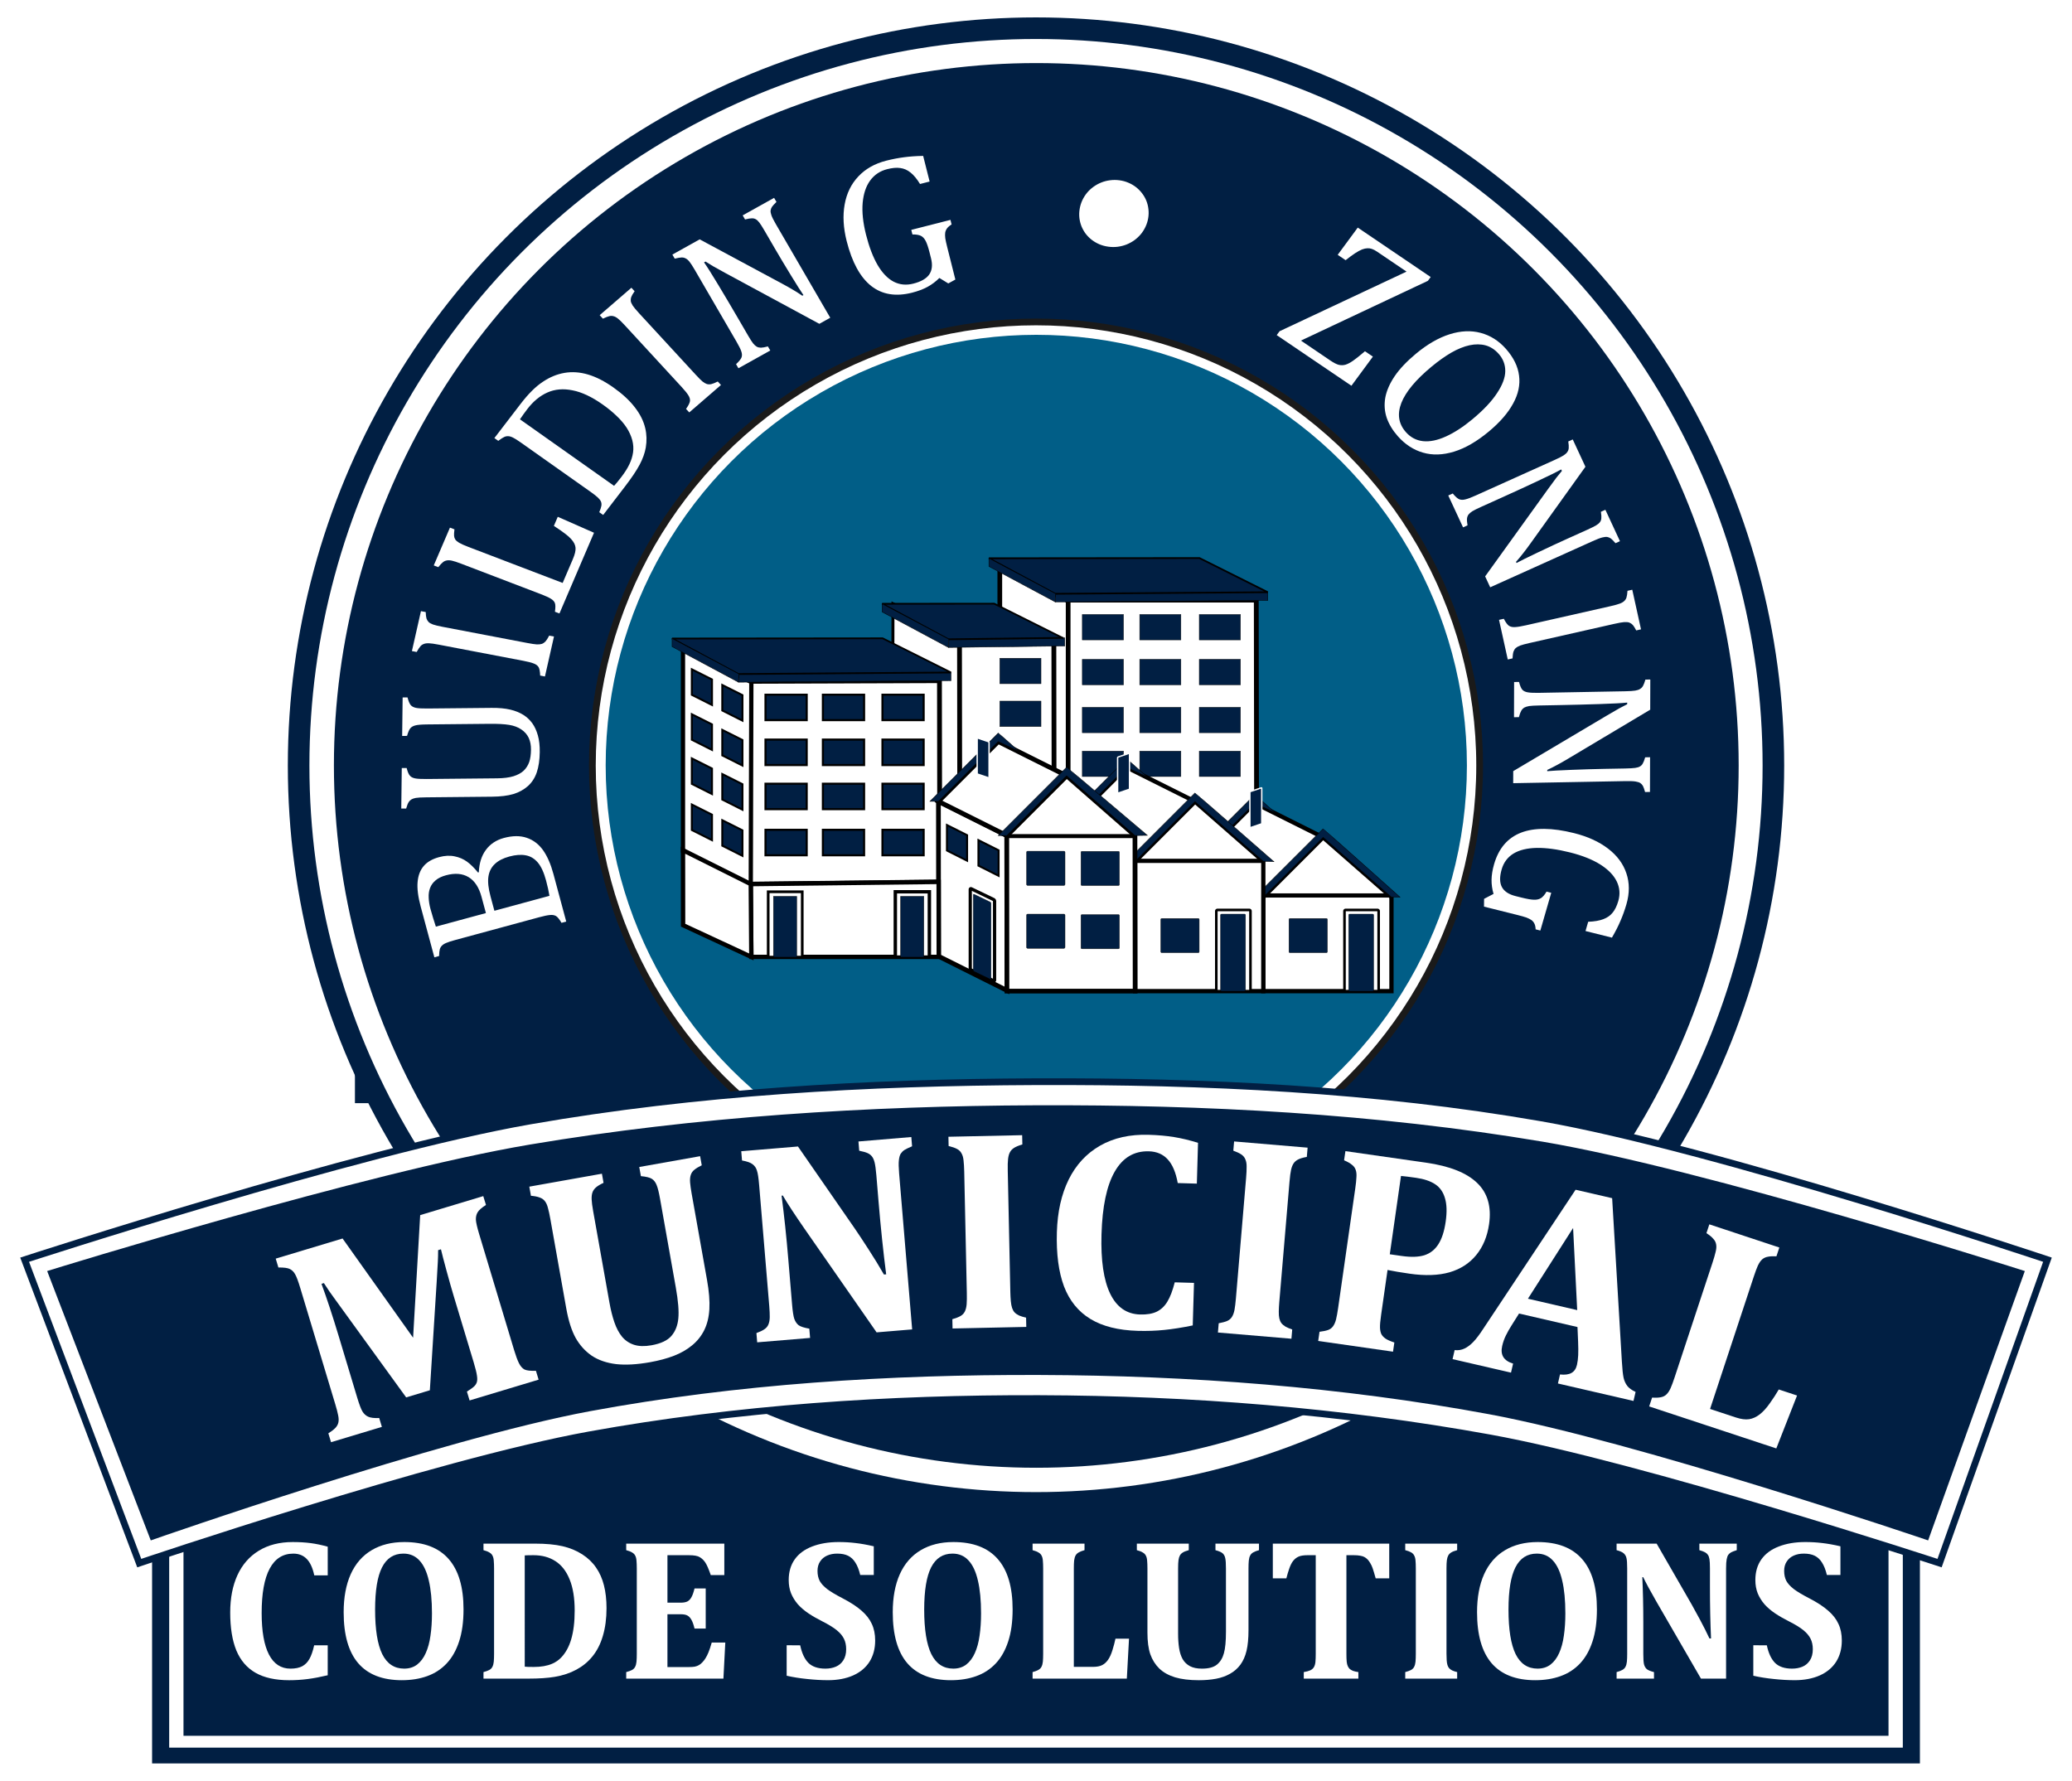 <svg xmlns:inkscape="http://www.inkscape.org/namespaces/inkscape" xmlns:sodipodi="http://sodipodi.sourceforge.net/DTD/sodipodi-0.dtd" xmlns:xlink="http://www.w3.org/1999/xlink" xmlns="http://www.w3.org/2000/svg" xmlns:svg="http://www.w3.org/2000/svg" xmlns:rdf="http://www.w3.org/1999/02/22-rdf-syntax-ns#" xmlns:cc="http://creativecommons.org/ns#" xmlns:dc="http://purl.org/dc/elements/1.1/" xmlns:inkstitch="http://inkstitch.org/namespace" id="svg10" width="307.294" height="264.119" viewBox="0 0 307.294 264.119" xml:space="preserve" sodipodi:docname="Municipal Code Solutions Logo 2.svg" inkscape:version="1.2.1 (9c6d41e410, 2022-07-14)" inkscape:export-filename="Municipal Code Solutions Logo 2.png" inkscape:export-xdpi="96.1" inkscape:export-ydpi="96.1"><defs id="defs14"><linearGradient id="linearGradient12495"><stop style="stop-color:#000000;stop-opacity:1;" offset="0" id="stop12493"></stop></linearGradient><filter style="color-interpolation-filters:sRGB" id="filter969" x="-1.4861514e-05" width="1" y="-1.4861514e-05" height="1"><feGaussianBlur stdDeviation="0.001" id="feGaussianBlur971"></feGaussianBlur></filter><filter style="color-interpolation-filters:sRGB" id="filter973" x="-1.5302944e-05" width="1" y="-1.5302944e-05" height="1"><feGaussianBlur stdDeviation="0.001" id="feGaussianBlur975"></feGaussianBlur></filter><filter style="color-interpolation-filters:sRGB" id="filter977" x="-1.5558966e-05" width="1" y="-1.5558963e-05" height="1"><feGaussianBlur stdDeviation="0.001" id="feGaussianBlur979"></feGaussianBlur></filter><filter style="color-interpolation-filters:sRGB" id="filter981" x="-2.506374e-05" width="1" y="-2.506374e-05" height="1"><feGaussianBlur stdDeviation="0.001" id="feGaussianBlur983"></feGaussianBlur></filter><filter style="color-interpolation-filters:sRGB" id="filter985" x="-2.6802265e-05" width="1" y="-2.6802265e-05" height="1"><feGaussianBlur stdDeviation="0.001" id="feGaussianBlur987"></feGaussianBlur></filter><filter style="color-interpolation-filters:sRGB" id="filter981-0" x="-0.004" width="1.008" y="-0.004" height="1.008"><feGaussianBlur stdDeviation="0.001" id="feGaussianBlur983-9"></feGaussianBlur></filter><linearGradient xlink:href="#linearGradient11096" id="linearGradient11108" x1="296.784" y1="401.049" x2="341.39" y2="401.049" gradientUnits="userSpaceOnUse" gradientTransform="matrix(-0.037,0,0,0.037,53.994,125.682)"></linearGradient><linearGradient id="linearGradient11096"><stop style="stop-color:#015e87;stop-opacity:1" offset="0" id="stop11092"></stop><stop style="stop-color:#015e87;stop-opacity:0" offset="1" id="stop11094"></stop></linearGradient><linearGradient xlink:href="#linearGradient11096" id="linearGradient11106" x1="235.184" y1="401.049" x2="279.79" y2="401.049" gradientUnits="userSpaceOnUse" gradientTransform="matrix(-0.037,0,0,0.037,53.994,125.682)"></linearGradient><linearGradient xlink:href="#linearGradient11096" id="linearGradient11104" x1="171.254" y1="401.049" x2="215.86" y2="401.049" gradientUnits="userSpaceOnUse" gradientTransform="matrix(-0.037,0,0,0.037,53.994,125.682)"></linearGradient><linearGradient xlink:href="#linearGradient11096" id="linearGradient11114" x1="171.254" y1="452.509" x2="215.86" y2="452.509" gradientUnits="userSpaceOnUse" gradientTransform="matrix(-0.037,0,0,0.037,53.994,125.682)"></linearGradient><linearGradient xlink:href="#linearGradient11096" id="linearGradient11116" x1="171.254" y1="499.539" x2="215.86" y2="499.539" gradientUnits="userSpaceOnUse" gradientTransform="matrix(-0.037,0,0,0.037,53.994,125.682)"></linearGradient><linearGradient xlink:href="#linearGradient11096" id="linearGradient12068" gradientUnits="userSpaceOnUse" x1="235.184" y1="499.539" x2="279.79" y2="499.539" gradientTransform="matrix(-0.037,0,0,0.037,53.994,125.682)"></linearGradient><linearGradient xlink:href="#linearGradient12066" id="linearGradient11120" x1="296.784" y1="499.539" x2="341.39" y2="499.539" gradientUnits="userSpaceOnUse" gradientTransform="matrix(-0.037,0,0,0.037,53.994,125.682)"></linearGradient><linearGradient id="linearGradient12066"><stop style="stop-color:#011f43;stop-opacity:1" offset="0" id="stop12062"></stop><stop style="stop-color:#015e87;stop-opacity:0" offset="1" id="stop12064"></stop></linearGradient><linearGradient xlink:href="#linearGradient11096" id="linearGradient11110" x1="296.784" y1="452.509" x2="341.39" y2="452.509" gradientUnits="userSpaceOnUse" gradientTransform="matrix(-0.037,0,0,0.037,53.994,125.682)"></linearGradient><linearGradient xlink:href="#linearGradient11096" id="linearGradient11112" x1="235.184" y1="452.509" x2="279.79" y2="452.509" gradientUnits="userSpaceOnUse" gradientTransform="matrix(-0.037,0,0,0.037,53.994,125.682)"></linearGradient><linearGradient xlink:href="#linearGradient13311" id="linearGradient12490" gradientUnits="userSpaceOnUse" gradientTransform="matrix(-0.037,0,0,0.037,58.583,131.044)" x1="318.303" y1="366.488" x2="318.914" y2="338.991"></linearGradient><linearGradient id="linearGradient13311"><stop style="stop-color:#011f43;stop-opacity:1" offset="0" id="stop13307"></stop><stop style="stop-color:#011f43;stop-opacity:1" offset="1" id="stop13309"></stop></linearGradient><linearGradient xlink:href="#linearGradient13311" id="linearGradient12444" gradientUnits="userSpaceOnUse" gradientTransform="matrix(-0.037,0,0,0.037,53.994,131.044)" x1="318.303" y1="366.488" x2="318.914" y2="338.991"></linearGradient><linearGradient xlink:href="#linearGradient13311" id="linearGradient12352" gradientUnits="userSpaceOnUse" gradientTransform="matrix(-0.037,0,0,0.037,58.583,127.444)" x1="318.303" y1="366.488" x2="318.914" y2="338.991"></linearGradient><linearGradient xlink:href="#linearGradient13311" id="linearGradient12421" gradientUnits="userSpaceOnUse" gradientTransform="matrix(-0.037,0,0,0.037,58.583,129.325)" x1="318.303" y1="366.488" x2="318.914" y2="338.991"></linearGradient><linearGradient xlink:href="#linearGradient12495" id="linearGradient12497" x1="635.869" y1="584.009" x2="682.325" y2="584.009" gradientUnits="userSpaceOnUse" gradientTransform="matrix(-0.037,0,0,0.037,53.994,125.682)"></linearGradient></defs><rect style="fill:#011f43;fill-opacity:1;stroke:#011f43;stroke-width:1.334;stroke-linecap:square;stroke-miterlimit:2;stroke-opacity:1;paint-order:fill markers stroke" id="rect1459" width="51.792" height="26.653" x="53.307" y="136.296"></rect><g id="g18" style="display:inline" transform="translate(3.43,-3.236)"><g id="g14209" transform="translate(-3.784)"><g id="g622" style="display:inline" transform="translate(3.784)"><g aria-label="  MUNICPAL" id="text940" style="font-size:48px;line-height:1.25;font-family:Cambria;-inkscape-font-specification:Cambria;fill:#ffffff"></g><g id="g724" transform="translate(0,11)"><g id="g1822"><g id="g3896" transform="translate(0,-4.988)"><rect style="display:inline;fill:#011f43;fill-opacity:1;stroke-width:1.131" id="rect996" width="262.182" height="76.977" x="19.126" y="181.788"></rect><rect style="display:inline;fill:#ffffff;fill-opacity:1;stroke-width:0.756" id="rect996-3" width="257.11" height="35.14" x="21.662" y="221.284"></rect><rect style="display:inline;fill:#011f43;fill-opacity:1;stroke-width:0.76" id="rect996-3-4" width="252.867" height="36.106" x="23.784" y="218.561"></rect><circle style="display:inline;fill:#011f43;fill-opacity:1;fill-rule:evenodd;stroke-width:1.076;filter:url(#filter969)" id="path64-4-7" cx="150.218" cy="110.767" r="110.961"></circle><circle style="display:inline;fill:#ffffff;fill-rule:evenodd;stroke-width:1.045;filter:url(#filter973)" id="path64" cx="150.218" cy="110.767" r="107.76"></circle><ellipse style="display:inline;fill:#011f43;fill-opacity:1;fill-rule:evenodd;stroke-width:1;filter:url(#filter977)" id="path64-4" cx="-231.303" cy="107.404" rx="103.137" ry="103.137" transform="matrix(1.01,0,0,1.01,383.876,2.269)"></ellipse><circle style="display:inline;fill:#ffffff;fill-rule:evenodd;filter:url(#filter981)" id="path45" cx="150.218" cy="110.767" r="65.794"></circle><circle style="display:inline;fill:#015e87;fill-opacity:1;fill-rule:evenodd;filter:url(#filter985)" id="path45-2" cx="-231.303" cy="107.404" r="61.526" transform="matrix(1.038,0,0,1.038,390.353,-0.739)"></circle><circle style="display:inline;fill:none;fill-rule:evenodd;stroke:#1a1a1a;filter:url(#filter981-0)" id="path45-9" cx="150.218" cy="110.767" r="65.794"></circle><g id="g883" transform="translate(421.223,-165.942)"><path style="fill:#ffffff;fill-opacity:1;stroke:#011f43;stroke-width:1px;stroke-linecap:butt;stroke-linejoin:miter;stroke-opacity:1" d="m -421,350 c 0,0 49.463,-16.129 75.003,-20.583 24.701,-4.307 49.998,-5.722 74.997,-5.82 24.999,-0.097 50.305,1.081 74.997,5.382 C -170.424,333.435 -121,350 -121,350 l -16,45 c 0,0 -44.026,-14.463 -66.753,-18.581 -21.975,-3.982 -44.413,-5.748 -66.746,-5.822 -22.321,-0.073 -44.782,1.405 -66.747,5.38 C -360.013,380.097 -404,395 -404,395 Z" id="path31"></path><path style="display:inline;fill:#011f43;fill-opacity:1;stroke:#011f43;stroke-width:1px;stroke-linecap:butt;stroke-linejoin:miter;stroke-opacity:1" d="m -417,352 c 0,0 46.877,-14.523 71.003,-18.583 24.726,-4.161 49.998,-5.722 74.997,-5.82 24.999,-0.097 50.281,1.223 74.997,5.382 C -171.841,337.045 -125,352 -125,352 l -14,39 c 0,0 -42.674,-14.49 -64.753,-18.581 -21.959,-4.069 -44.413,-5.748 -66.746,-5.822 -22.321,-0.073 -44.799,1.316 -66.747,5.38 C -359.367,376.073 -402,391 -402,391 Z" id="path31-3"></path></g><g aria-label="CODE SOLUTIONS" id="text1293" style="font-size:30.039px;line-height:1.25;font-family:Cambria;-inkscape-font-specification:Cambria;fill:#ffffff;stroke-width:1.126"><path d="m 45.175,226.623 v 4.254 h -1.995 q -0.352,-1.657 -1.115,-2.435 -0.763,-0.792 -1.995,-0.792 -2.317,0 -3.506,2.229 -1.188,2.215 -1.188,6.586 0,4.063 1.085,6.16 1.085,2.083 3.183,2.083 1.071,0 1.745,-0.352 0.675,-0.367 1.071,-1.085 0.411,-0.719 0.704,-2.024 h 2.009 v 4.444 q -1.613,0.381 -2.948,0.557 -1.335,0.176 -2.772,0.176 -3.051,0 -4.987,-1.1 -1.921,-1.1 -2.846,-3.315 -0.909,-2.229 -0.909,-5.632 0,-3.183 1.071,-5.53 1.085,-2.361 3.183,-3.638 2.097,-1.276 5.016,-1.276 1.481,0 2.684,0.161 1.203,0.161 2.508,0.528 z" style="font-weight:bold" id="path2062"></path><path d="m 56.176,246.424 q -4.312,0 -6.483,-2.523 -2.156,-2.523 -2.156,-7.554 0,-3.3 1.041,-5.632 1.056,-2.347 3.095,-3.564 2.039,-1.217 4.855,-1.217 4.386,0 6.586,2.523 2.2,2.508 2.2,7.466 0,2.772 -0.66,4.767 -0.645,1.98 -1.848,3.256 -1.203,1.276 -2.89,1.877 -1.672,0.601 -3.74,0.601 z M 52.201,235.951 q 0,4.43 1.056,6.6 1.071,2.156 3.256,2.156 1.129,0 1.921,-0.601 0.792,-0.616 1.276,-1.701 0.499,-1.1 0.704,-2.596 0.22,-1.496 0.22,-3.286 0,-2.919 -0.469,-4.884 -0.455,-1.98 -1.393,-2.978 -0.924,-1.012 -2.376,-1.012 -2.127,0 -3.168,2.039 -1.027,2.024 -1.027,6.263 z" style="font-weight:bold" id="path2064"></path><path d="m 75.904,226.168 q 2.449,0 4.092,0.381 1.643,0.381 2.919,1.203 1.276,0.821 2.053,1.965 0.792,1.129 1.173,2.64 0.381,1.496 0.381,3.388 0,2.288 -0.543,4.107 -0.528,1.819 -1.599,3.11 -0.953,1.159 -2.347,1.907 -1.379,0.748 -3.183,1.056 -1.555,0.264 -3.916,0.264 h -6.659 v -0.968 q 0.543,-0.147 0.851,-0.308 0.323,-0.176 0.469,-0.469 0.161,-0.308 0.205,-0.763 0.044,-0.469 0.044,-1.173 v -12.643 q 0,-0.689 -0.044,-1.159 -0.029,-0.469 -0.191,-0.763 -0.147,-0.293 -0.469,-0.469 -0.308,-0.191 -0.865,-0.337 v -0.968 z m -1.511,18.247 q 0.264,0.044 1.335,0.044 1.613,0 2.714,-0.469 0.821,-0.352 1.393,-0.968 0.953,-1.012 1.437,-2.626 0.528,-1.76 0.528,-4.298 0,-2.787 -0.748,-4.62 -0.748,-1.848 -2.112,-2.714 -1.349,-0.88 -3.242,-0.88 -0.909,0 -1.305,0.029 z" style="font-weight:bold" id="path2066"></path><path d="m 103.992,226.168 v 4.664 H 101.983 q -0.484,-1.393 -0.821,-1.877 -0.337,-0.499 -0.807,-0.777 -0.469,-0.293 -1.599,-0.293 h -3.198 v 7.04 h 1.936 q 0.645,0 1.012,-0.176 0.367,-0.191 0.601,-0.616 0.249,-0.425 0.469,-1.32 h 1.657 v 5.955 h -1.657 q -0.205,-0.851 -0.455,-1.291 -0.249,-0.455 -0.601,-0.645 -0.337,-0.191 -1.027,-0.191 h -1.936 v 7.833 h 3.183 q 0.513,0 0.865,-0.059 0.352,-0.073 0.631,-0.235 0.279,-0.161 0.528,-0.44 0.264,-0.279 0.455,-0.601 0.205,-0.323 0.425,-0.851 0.22,-0.528 0.484,-1.452 h 2.009 l -0.279,5.354 H 89.442 v -0.968 q 0.543,-0.147 0.851,-0.308 0.323,-0.176 0.469,-0.469 0.161,-0.308 0.205,-0.763 0.044,-0.469 0.044,-1.173 v -12.643 q 0,-0.689 -0.044,-1.159 -0.029,-0.469 -0.191,-0.763 -0.147,-0.293 -0.469,-0.469 -0.308,-0.191 -0.865,-0.337 v -0.968 z" style="font-weight:bold" id="path2068"></path><path d="m 115.243,241.246 q 0.367,1.745 1.217,2.611 0.865,0.851 2.523,0.851 0.865,0 1.555,-0.293 0.689,-0.293 1.1,-0.939 0.425,-0.66 0.425,-1.643 0,-0.909 -0.337,-1.569 -0.337,-0.675 -1.085,-1.276 -0.748,-0.601 -2.083,-1.276 -1.144,-0.572 -2.068,-1.188 -0.924,-0.616 -1.584,-1.349 -0.645,-0.748 -1.012,-1.628 -0.352,-0.88 -0.352,-1.98 0,-1.804 0.895,-3.066 0.895,-1.261 2.582,-1.907 1.701,-0.66 3.931,-0.66 1.305,0 2.494,0.147 1.188,0.132 2.714,0.484 v 4.254 h -2.009 q -0.279,-1.159 -0.719,-1.833 -0.425,-0.689 -1.071,-1.012 -0.645,-0.323 -1.628,-0.323 -0.836,0 -1.496,0.293 -0.66,0.293 -1.041,0.88 -0.381,0.572 -0.381,1.393 0,0.851 0.323,1.481 0.337,0.616 1.115,1.217 0.777,0.587 2.259,1.349 1.804,0.939 2.831,1.848 1.041,0.895 1.525,1.965 0.499,1.056 0.499,2.464 0,1.804 -0.836,3.139 -0.836,1.32 -2.435,2.039 -1.599,0.704 -3.696,0.704 -1.496,0 -3.124,-0.176 -1.613,-0.161 -3.036,-0.484 v -4.518 z" style="font-weight:bold" id="path2070"></path><path d="m 137.611,246.424 q -4.312,0 -6.483,-2.523 -2.156,-2.523 -2.156,-7.554 0,-3.3 1.041,-5.632 1.056,-2.347 3.095,-3.564 2.039,-1.217 4.855,-1.217 4.386,0 6.586,2.523 2.2,2.508 2.2,7.466 0,2.772 -0.66,4.767 -0.645,1.98 -1.848,3.256 -1.203,1.276 -2.89,1.877 -1.672,0.601 -3.74,0.601 z m -3.975,-10.473 q 0,4.43 1.056,6.6 1.071,2.156 3.256,2.156 1.129,0 1.921,-0.601 0.792,-0.616 1.276,-1.701 0.499,-1.1 0.704,-2.596 0.22,-1.496 0.22,-3.286 0,-2.919 -0.469,-4.884 -0.455,-1.98 -1.393,-2.978 -0.924,-1.012 -2.376,-1.012 -2.127,0 -3.168,2.039 -1.027,2.024 -1.027,6.263 z" style="font-weight:bold" id="path2072"></path><path d="m 157.412,226.168 v 0.968 q -0.528,0.147 -0.836,0.323 -0.308,0.161 -0.484,0.455 -0.161,0.293 -0.22,0.763 -0.044,0.455 -0.044,1.159 v 14.609 h 2.846 q 0.851,0 1.364,-0.264 0.513,-0.264 0.88,-0.807 0.381,-0.557 0.645,-1.437 0.279,-0.895 0.44,-1.672 h 2.009 l -0.323,5.926 h -13.978 v -0.968 q 0.543,-0.147 0.851,-0.323 0.323,-0.176 0.469,-0.469 0.161,-0.308 0.205,-0.763 0.044,-0.469 0.044,-1.173 v -12.629 q 0,-0.689 -0.044,-1.159 -0.029,-0.469 -0.191,-0.763 -0.147,-0.293 -0.469,-0.469 -0.308,-0.191 -0.865,-0.337 v -0.968 z" style="font-weight:bold" id="path2074"></path><path d="m 178.387,229.85 q 0,-1.1 -0.103,-1.525 -0.088,-0.44 -0.367,-0.704 -0.279,-0.264 -1.085,-0.484 v -0.968 h 6.454 v 0.968 q -0.528,0.147 -0.836,0.323 -0.308,0.161 -0.469,0.469 -0.161,0.293 -0.205,0.763 -0.044,0.455 -0.044,1.159 v 9.167 q 0,1.819 -0.293,3.051 -0.293,1.217 -0.909,2.053 -0.616,0.836 -1.54,1.349 -0.909,0.513 -2.053,0.733 -1.144,0.22 -2.567,0.22 -2.083,0 -3.52,-0.425 -1.437,-0.44 -2.347,-1.305 -0.895,-0.88 -1.335,-2.127 -0.425,-1.247 -0.425,-3.212 v -9.49 q 0,-0.689 -0.044,-1.159 -0.029,-0.469 -0.191,-0.763 -0.147,-0.293 -0.469,-0.469 -0.308,-0.191 -0.865,-0.337 v -0.968 h 7.701 v 0.968 q -0.601,0.161 -0.895,0.352 -0.279,0.176 -0.425,0.44 -0.147,0.264 -0.205,0.689 -0.059,0.425 -0.059,1.247 v 9.681 q 0,1.159 0.147,2.112 0.147,0.953 0.528,1.643 0.396,0.675 1.085,1.041 0.689,0.367 1.775,0.367 1.496,0 2.229,-0.601 0.733,-0.601 1.027,-1.672 0.308,-1.085 0.308,-3.227 z" style="font-weight:bold" id="path2076"></path><path d="m 189.93,246.189 v -0.968 q 0.616,-0.103 0.968,-0.264 0.367,-0.176 0.543,-0.484 0.176,-0.308 0.22,-0.777 0.044,-0.484 0.044,-1.188 V 227.884 h -1.188 q -0.88,0 -1.349,0.205 -0.469,0.205 -0.821,0.645 -0.337,0.44 -0.587,1.188 -0.249,0.733 -0.411,1.393 h -2.009 v -5.148 h 17.264 v 5.148 h -2.009 q -0.279,-0.997 -0.44,-1.467 -0.161,-0.469 -0.367,-0.792 -0.191,-0.337 -0.411,-0.557 -0.22,-0.22 -0.469,-0.352 -0.249,-0.132 -0.631,-0.191 -0.367,-0.073 -0.968,-0.073 h -1.056 v 14.624 q 0,0.777 0.044,1.188 0.044,0.396 0.161,0.645 0.117,0.249 0.279,0.411 0.176,0.147 0.469,0.279 0.308,0.117 0.821,0.191 v 0.968 z" style="font-weight:bold" id="path2078"></path><path d="m 211.095,242.508 q 0,0.513 0.029,0.953 0.029,0.44 0.117,0.719 0.088,0.279 0.249,0.469 0.176,0.191 0.469,0.337 0.293,0.132 0.719,0.235 v 0.968 h -7.701 v -0.968 q 0.543,-0.147 0.851,-0.308 0.323,-0.176 0.469,-0.469 0.161,-0.308 0.205,-0.763 0.044,-0.469 0.044,-1.173 v -12.658 q 0,-0.704 -0.044,-1.159 -0.029,-0.455 -0.191,-0.748 -0.147,-0.308 -0.469,-0.484 -0.308,-0.176 -0.865,-0.323 v -0.968 h 7.701 v 0.968 q -0.601,0.161 -0.895,0.352 -0.279,0.176 -0.425,0.44 -0.147,0.264 -0.205,0.689 -0.059,0.425 -0.059,1.247 z" style="font-weight:bold" id="path2080"></path><path d="m 224.267,246.424 q -4.312,0 -6.483,-2.523 -2.156,-2.523 -2.156,-7.554 0,-3.3 1.041,-5.632 1.056,-2.347 3.095,-3.564 2.039,-1.217 4.855,-1.217 4.386,0 6.586,2.523 2.2,2.508 2.2,7.466 0,2.772 -0.66,4.767 -0.645,1.98 -1.848,3.256 -1.203,1.276 -2.89,1.877 -1.672,0.601 -3.74,0.601 z m -3.975,-10.473 q 0,4.43 1.056,6.6 1.071,2.156 3.256,2.156 1.129,0 1.921,-0.601 0.792,-0.616 1.276,-1.701 0.499,-1.1 0.704,-2.596 0.22,-1.496 0.22,-3.286 0,-2.919 -0.469,-4.884 -0.455,-1.98 -1.393,-2.978 -0.924,-1.012 -2.376,-1.012 -2.127,0 -3.168,2.039 -1.027,2.024 -1.027,6.263 z" style="font-weight:bold" id="path2082"></path><path d="m 254.145,226.168 v 0.968 q -0.587,0.191 -0.836,0.323 -0.235,0.132 -0.411,0.352 -0.161,0.22 -0.249,0.675 -0.088,0.44 -0.088,1.364 v 16.34 h -3.726 l -6.6,-11.411 q -1.335,-2.317 -1.965,-3.638 h -0.132 q 0.147,3.154 0.147,6.659 v 4.723 q 0,1.1 0.103,1.54 0.117,0.44 0.396,0.704 0.293,0.249 1.085,0.455 v 0.968 h -5.544 v -0.968 q 0.543,-0.147 0.851,-0.323 0.323,-0.176 0.469,-0.469 0.161,-0.308 0.205,-0.763 0.044,-0.455 0.044,-1.144 V 229.835 q 0,-1.1 -0.103,-1.511 -0.088,-0.425 -0.396,-0.704 -0.293,-0.279 -1.071,-0.484 v -0.968 h 5.94 l 5.192,9.021 q 0.484,0.851 1.261,2.303 0.777,1.452 1.379,2.743 h 0.235 q -0.161,-3.506 -0.161,-7.657 v -2.728 q 0,-0.953 -0.073,-1.379 -0.073,-0.425 -0.235,-0.645 -0.147,-0.22 -0.411,-0.367 -0.249,-0.147 -0.851,-0.323 v -0.968 z" style="font-weight:bold" id="path2084"></path><path d="m 258.604,241.246 q 0.367,1.745 1.217,2.611 0.865,0.851 2.523,0.851 0.865,0 1.555,-0.293 0.689,-0.293 1.1,-0.939 0.425,-0.66 0.425,-1.643 0,-0.909 -0.337,-1.569 -0.337,-0.675 -1.085,-1.276 -0.748,-0.601 -2.083,-1.276 -1.144,-0.572 -2.068,-1.188 -0.924,-0.616 -1.584,-1.349 -0.645,-0.748 -1.012,-1.628 -0.352,-0.88 -0.352,-1.98 0,-1.804 0.895,-3.066 0.895,-1.261 2.582,-1.907 1.701,-0.66 3.931,-0.66 1.305,0 2.494,0.147 1.188,0.132 2.714,0.484 v 4.254 h -2.009 q -0.279,-1.159 -0.719,-1.833 -0.425,-0.689 -1.071,-1.012 -0.645,-0.323 -1.628,-0.323 -0.836,0 -1.496,0.293 -0.66,0.293 -1.041,0.88 -0.381,0.572 -0.381,1.393 0,0.851 0.323,1.481 0.337,0.616 1.115,1.217 0.777,0.587 2.259,1.349 1.804,0.939 2.831,1.848 1.041,0.895 1.525,1.965 0.499,1.056 0.499,2.464 0,1.804 -0.836,3.139 -0.836,1.32 -2.435,2.039 -1.599,0.704 -3.696,0.704 -1.496,0 -3.124,-0.176 -1.613,-0.161 -3.036,-0.484 v -4.518 z" style="font-weight:bold" id="path2086"></path></g><g aria-label="BUILDING &#x25CF;  ZONING" transform="matrix(-1.021,0.416,-0.408,-0.978,347.303,153.862)" id="text1353" style="font-size:27.565px;line-height:0"><path d="m 216.342,112.428 0.654,0.084 q 0.108,0.855 0.326,1.168 0.231,0.314 0.702,0.456 0.469,0.155 1.457,0.281 l 11.549,1.476 q 0.921,0.118 1.344,0.104 0.436,-0.012 0.683,-0.143 0.259,-0.116 0.425,-0.353 0.179,-0.235 0.431,-0.827 l 0.654,0.084 -0.933,7.303 q -0.271,2.123 -0.889,3.346 -0.619,1.237 -1.594,1.75 -0.961,0.515 -2.363,0.336 -1.162,-0.148 -1.958,-0.712 -0.798,-0.55 -1.267,-1.342 -0.469,-0.793 -0.804,-1.989 l -0.12,-0.015 q -0.779,1.746 -2.047,2.534 -1.254,0.79 -2.83,0.588 -1.816,-0.232 -2.86,-1.193 -1.046,-0.948 -1.381,-2.47 -0.321,-1.52 -0.057,-3.589 z m 9.236,7.68 q -0.259,2.029 0.579,3.222 0.85,1.208 2.719,1.447 0.921,0.118 1.561,-0.113 0.652,-0.215 1.08,-0.703 0.427,-0.475 0.666,-1.177 0.252,-0.7 0.36,-1.542 0.065,-0.507 0.144,-1.339 0.079,-0.831 0.105,-1.248 l -6.916,-0.884 z m -8.486,-3.459 q -0.218,0.963 -0.372,2.164 -0.224,1.749 0.094,2.767 0.316,1.031 1.116,1.567 0.812,0.551 2.107,0.717 1.295,0.165 2.198,-0.208 0.901,-0.36 1.441,-1.295 0.54,-0.935 0.762,-2.671 l 0.264,-2.069 z" style="line-height:3.85;font-family:Cambria;-inkscape-font-specification:Cambria;fill:#ffffff" id="path1518"></path><path d="m 214.539,144.065 q -1.356,-0.561 -2.236,-1.216 -0.835,-0.622 -1.361,-1.393 -0.467,-0.703 -0.66,-1.54 -0.18,-0.832 -0.061,-1.86 0.119,-1.028 0.634,-2.272 0.622,-1.505 1.406,-2.448 0.778,-0.931 1.83,-1.326 1.059,-0.378 2.22,-0.262 1.173,0.121 2.778,0.785 l 8.184,3.384 q 0.97,0.401 1.332,0.478 0.374,0.082 0.624,0.04 0.245,-0.03 0.475,-0.197 0.242,-0.162 0.656,-0.705 l 0.609,0.252 -2.16,5.224 -0.609,-0.252 q 0.114,-0.769 0.003,-1.135 -0.098,-0.361 -0.492,-0.641 -0.394,-0.28 -1.414,-0.701 l -8.806,-3.641 q -1.206,-0.499 -2.13,-0.59 -0.929,-0.078 -1.579,0.192 -0.638,0.275 -1.112,0.822 -0.461,0.552 -0.852,1.497 -0.36,0.871 -0.334,1.653 0.038,0.788 0.48,1.48 0.437,0.705 1.278,1.242 0.841,0.537 2.371,1.17 l 7.774,3.215 q 1.082,0.447 1.526,0.5 0.439,0.065 0.753,-0.096 0.309,-0.149 0.822,-0.825 l 0.609,0.252 -2.052,4.963 -0.609,-0.252 q 0.112,-0.799 0.001,-1.165 -0.116,-0.354 -0.498,-0.628 -0.382,-0.274 -1.402,-0.696 z" style="line-height:3.85;font-family:Cambria;-inkscape-font-specification:Cambria;fill:#ffffff" id="path1520"></path><path d="m 206.769,150.607 q -0.746,-0.506 -1.122,-0.696 -0.383,-0.179 -0.659,-0.203 -0.284,-0.013 -0.568,0.118 -0.292,0.143 -0.774,0.565 l -0.546,-0.37 3.19,-4.7 0.546,0.37 q -0.29,0.811 -0.238,1.189 0.064,0.385 0.42,0.724 0.348,0.35 1.172,0.909 l 9.633,6.538 q 0.768,0.522 1.151,0.7 0.394,0.186 0.674,0.181 0.284,0.014 0.539,-0.122 0.266,-0.128 0.759,-0.542 l 0.546,0.37 -3.19,4.7 -0.546,-0.37 q 0.21,-0.573 0.239,-0.879 0.021,-0.295 -0.077,-0.557 -0.095,-0.243 -0.417,-0.56 -0.33,-0.305 -1.098,-0.827 z" style="line-height:3.85;font-family:Cambria;-inkscape-font-specification:Cambria;fill:#ffffff" id="path1522"></path><path d="m 199.246,156.509 -2.469,2.517 q -0.405,0.413 -0.631,0.739 -0.225,0.326 -0.318,0.612 -0.092,0.305 -0.07,0.629 0.022,0.342 0.169,0.769 0.147,0.427 0.457,0.976 0.31,0.568 0.996,1.618 l -0.952,0.97 -3.674,-3.981 8.473,-8.638 0.471,0.462 q -0.431,0.747 -0.446,1.127 -0.006,0.39 0.284,0.787 0.28,0.407 0.991,1.104 l 8.311,8.153 q 0.663,0.65 1.008,0.894 0.355,0.254 0.631,0.298 0.277,0.064 0.552,-0.024 0.285,-0.079 0.843,-0.398 l 0.471,0.462 -3.968,4.045 -0.471,-0.462 q 0.299,-0.536 0.382,-0.813 0.083,-0.258 0.043,-0.524 -0.041,-0.266 -0.301,-0.635 -0.261,-0.369 -0.952,-1.047 z" style="line-height:3.85;font-family:Cambria;-inkscape-font-specification:Cambria;fill:#ffffff" id="path1524"></path><path d="m 190.696,163.18 0.342,0.564 q -0.446,0.459 -0.599,0.725 -0.153,0.266 -0.161,0.539 -0.008,0.272 0.158,0.676 0.166,0.403 0.647,1.197 l 6.035,9.957 q 0.488,0.806 0.762,1.128 0.281,0.333 0.538,0.445 0.245,0.119 0.534,0.101 0.295,-0.006 0.927,-0.184 l 0.342,0.564 -5.042,3.056 q -2.175,1.319 -3.85,1.672 -1.679,0.372 -3.199,0.019 -1.52,-0.353 -2.837,-1.46 -1.309,-1.095 -2.474,-3.017 -1.179,-1.945 -1.63,-3.702 -0.456,-1.738 -0.211,-3.256 0.206,-1.321 0.935,-2.534 0.607,-0.998 1.651,-1.898 1.044,-0.9 2.966,-2.065 z m -2.862,3.198 q -0.488,0.233 -1.386,0.777 -0.967,0.586 -1.629,1.208 -0.662,0.622 -1.074,1.344 -0.412,0.722 -0.537,1.632 -0.118,0.922 0.052,1.904 0.178,0.994 0.632,2.056 0.443,1.069 1.148,2.232 1.416,2.337 3.002,3.421 1.581,1.103 3.232,1.047 1.639,-0.049 3.342,-1.081 0.783,-0.474 1.457,-0.946 z" style="line-height:3.85;font-family:Cambria;-inkscape-font-specification:Cambria;fill:#ffffff" id="path1526"></path><path d="m 171.937,176.458 q -0.299,-0.851 -0.488,-1.227 -0.202,-0.371 -0.409,-0.555 -0.22,-0.18 -0.527,-0.243 -0.32,-0.059 -0.958,-0.006 l -0.218,-0.622 5.359,-1.881 0.218,0.622 q -0.716,0.48 -0.898,0.815 -0.178,0.348 -0.093,0.832 0.072,0.488 0.401,1.428 l 3.856,10.985 q 0.308,0.876 0.509,1.248 0.206,0.384 0.434,0.547 0.22,0.18 0.506,0.222 0.29,0.055 0.932,0.015 l 0.218,0.622 -5.359,1.881 -0.218,-0.622 q 0.51,-0.336 0.715,-0.565 0.192,-0.224 0.269,-0.494 0.068,-0.252 -0.003,-0.698 -0.084,-0.441 -0.391,-1.318 z" style="line-height:3.85;font-family:Cambria;-inkscape-font-specification:Cambria;fill:#ffffff" id="path1528"></path><path d="m 156.447,183.645 q -0.582,-0.74 -0.979,-1.3 -0.41,-0.558 -0.852,-1.262 l -0.174,0.022 q 0.17,0.806 0.53,3.216 0.362,2.423 0.609,4.373 l 0.356,2.804 q 0.117,0.921 0.225,1.342 0.108,0.42 0.283,0.629 0.162,0.21 0.433,0.311 0.259,0.116 0.895,0.212 l 0.083,0.654 -4.807,0.61 -0.083,-0.654 q 0.581,-0.236 0.817,-0.402 0.223,-0.164 0.356,-0.398 0.12,-0.232 0.146,-0.67 0.026,-0.437 -0.098,-1.412 l -1.9,-14.968 1.669,-0.212 9.02,11.527 q 0.842,1.074 1.203,1.57 0.362,0.497 0.681,0.985 l 0.227,-0.029 q -0.224,-1.016 -0.606,-3.708 -0.381,-2.679 -0.72,-5.349 l -0.346,-2.724 q -0.114,-0.895 -0.22,-1.302 -0.119,-0.405 -0.283,-0.629 -0.177,-0.222 -0.465,-0.348 -0.301,-0.125 -0.935,-0.207 l -0.083,-0.654 4.874,-0.619 0.083,0.654 q -0.801,0.319 -1.049,0.608 -0.246,0.303 -0.266,0.793 -0.033,0.493 0.093,1.481 l 1.466,11.55 q 0.117,0.921 0.236,1.327 0.121,0.419 0.31,0.625 0.177,0.222 0.448,0.323 0.272,0.115 0.909,0.21 l 0.083,0.654 -4.179,0.531 z" style="line-height:3.85;font-family:Cambria;-inkscape-font-specification:Cambria;fill:#ffffff" id="path1530"></path><path d="m 134.776,175.096 1.079,-0.131 0.824,1.179 q 0.942,-0.409 1.925,-0.526 0.982,-0.118 2.208,0.058 3.371,0.483 4.746,3.033 1.373,2.563 0.72,7.119 -0.407,2.838 -1.647,4.849 -1.24,2.011 -3.15,2.907 -1.912,0.909 -4.27,0.571 -1.239,-0.178 -2.364,-0.488 -1.127,-0.298 -2.476,-0.844 l 0.525,-3.664 1.319,0.189 q 0.188,1.251 0.585,1.988 0.396,0.75 1.048,1.129 0.637,0.391 1.69,0.541 1.452,0.208 2.678,-0.568 1.226,-0.776 2.101,-2.513 0.859,-1.726 1.228,-4.297 0.374,-2.611 0.134,-4.536 -0.254,-1.926 -1.131,-3.018 -0.879,-1.078 -2.358,-1.29 -1.572,-0.225 -2.429,0.345 -0.859,0.584 -1.063,2.01 l -0.115,0.799 q -0.172,1.199 -0.115,1.751 0.043,0.55 0.321,0.889 0.278,0.339 0.984,0.631 l -0.094,0.653 -5.383,-0.772 0.094,-0.653 q 0.503,-0.091 0.773,-0.27 0.268,-0.165 0.446,-0.453 0.164,-0.289 0.282,-0.735 0.103,-0.434 0.221,-1.26 z" style="line-height:3.85;font-family:Cambria;-inkscape-font-specification:Cambria;fill:#ffffff" id="path1532"></path><path d="m 115.683,177.688 q -0.327,0.547 -0.774,0.977 -0.456,0.432 -0.98,0.725 -0.53,0.29 -1.11,0.435 -0.589,0.148 -1.193,0.143 -0.604,-0.005 -1.201,-0.173 -0.606,-0.166 -1.159,-0.496 -0.553,-0.331 -0.979,-0.783 -0.43,-0.447 -0.72,-0.977 -0.29,-0.53 -0.438,-1.119 -0.151,-0.583 -0.146,-1.187 0.005,-0.604 0.176,-1.206 0.162,-0.6 0.49,-1.148 0.334,-0.558 0.787,-0.985 0.447,-0.43 0.977,-0.72 0.53,-0.29 1.119,-0.438 0.586,-0.142 1.189,-0.138 0.6,0.01 1.201,0.173 0.597,0.168 1.15,0.499 0.558,0.334 0.988,0.781 0.427,0.452 0.72,0.977 0.29,0.53 0.441,1.113 0.142,0.586 0.138,1.189 -0.011,0.6 -0.173,1.201 -0.171,0.603 -0.502,1.155 z" style="line-height:3.85;font-family:Cambria;-inkscape-font-specification:Cambria;fill:#ffffff;stroke-width:0.483" id="path1534"></path><path d="m 95.033,148.933 -2.599,-4.105 q -0.482,-0.762 -0.849,-1.039 -0.385,-0.282 -0.832,-0.333 -0.458,-0.044 -1.126,0.108 -0.668,0.152 -1.99,0.606 l -0.706,-1.114 4.174,-2.642 6.652,10.508 -0.557,0.353 -18.851,1.022 2.613,4.128 q 0.281,0.444 0.526,0.655 0.227,0.207 0.515,0.311 0.277,0.111 0.703,0.129 0.418,0.006 1.071,-0.12 0.634,-0.131 1.544,-0.404 l 0.706,1.114 -3.901,2.469 -6.494,-10.258 0.546,-0.346 z" style="line-height:3.85;font-family:Cambria;-inkscape-font-specification:Cambria;fill:#ffffff" id="path1536"></path><path d="m 87.962,131.436 q 0.504,1.535 0.421,2.964 -0.1,1.421 -0.863,2.678 -0.78,1.248 -2.279,2.292 -1.503,1.032 -3.817,1.792 -2.852,0.936 -5.183,0.739 -2.332,-0.198 -3.922,-1.46 -1.607,-1.271 -2.309,-3.407 -0.747,-2.276 -0.245,-4.155 0.485,-1.888 2.186,-3.31 1.683,-1.431 4.484,-2.351 2.992,-0.983 5.345,-0.764 2.353,0.219 3.913,1.52 1.556,1.288 2.27,3.462 z m -7.762,7.21 q 3.926,-1.289 5.598,-3.099 1.668,-1.823 0.946,-4.022 -0.458,-1.394 -1.659,-2.076 -1.214,-0.678 -3.087,-0.601 -1.873,0.077 -4.162,0.828 -2.788,0.915 -4.427,2.091 -1.657,1.167 -2.165,2.425 -0.508,1.258 -0.08,2.562 0.378,1.151 1.188,1.806 0.806,0.642 1.984,0.864 1.161,0.214 2.652,0.008 1.486,-0.219 3.213,-0.786 z" style="line-height:3.85;font-family:Cambria;-inkscape-font-specification:Cambria;fill:#ffffff" id="path1538"></path><path d="m 77.079,110.493 q 0.789,-0.515 1.382,-0.86 0.593,-0.359 1.333,-0.737 l -0.007,-0.175 q -0.818,0.098 -3.25,0.244 -2.446,0.146 -4.41,0.22 l -2.824,0.107 q -0.928,0.035 -1.356,0.105 -0.428,0.07 -0.651,0.227 -0.224,0.143 -0.348,0.404 -0.139,0.248 -0.29,0.873 l -0.659,0.025 -0.183,-4.842 0.659,-0.025 q 0.184,0.599 0.328,0.85 0.144,0.237 0.365,0.39 0.221,0.14 0.654,0.204 0.433,0.064 1.415,0.027 l 15.077,-0.569 0.063,1.681 -12.279,7.966 q -1.144,0.744 -1.671,1.06 -0.527,0.316 -1.042,0.592 l 0.009,0.229 q 1.032,-0.133 3.747,-0.276 2.702,-0.142 5.392,-0.244 l 2.744,-0.104 q 0.901,-0.034 1.316,-0.104 0.414,-0.083 0.651,-0.227 0.237,-0.157 0.388,-0.432 0.151,-0.289 0.289,-0.913 l 0.659,-0.025 0.185,4.909 -0.659,0.025 q -0.247,-0.826 -0.513,-1.099 -0.28,-0.272 -0.767,-0.335 -0.488,-0.076 -1.483,-0.038 l -11.634,0.439 q -0.928,0.035 -1.342,0.118 -0.428,0.084 -0.65,0.254 -0.237,0.157 -0.361,0.418 -0.138,0.261 -0.29,0.886 l -0.659,0.025 -0.159,-4.21 z" style="line-height:3.85;font-family:Cambria;-inkscape-font-specification:Cambria;fill:#ffffff" id="path1540"></path><path d="m 82.288,97.656 q 0.889,0.154 1.309,0.172 0.423,0.005 0.684,-0.087 0.264,-0.105 0.469,-0.342 0.207,-0.251 0.472,-0.834 l 0.65,0.112 -0.968,5.597 -0.65,-0.112 q -0.07,-0.859 -0.274,-1.181 -0.217,-0.324 -0.681,-0.487 -0.461,-0.175 -1.443,-0.345 L 70.385,98.165 q -0.915,-0.158 -1.338,-0.163 -0.436,-0.007 -0.689,0.113 -0.264,0.105 -0.44,0.334 -0.189,0.227 -0.467,0.807 l -0.65,-0.112 0.968,-5.597 0.65,0.112 q 0.045,0.609 0.145,0.899 0.102,0.277 0.3,0.475 0.187,0.183 0.611,0.338 0.426,0.142 1.341,0.3 z" style="line-height:3.85;font-family:Cambria;-inkscape-font-specification:Cambria;fill:#ffffff" id="path1542"></path><path d="m 83.56,80.625 q 0.93,-0.148 1.613,-0.221 0.688,-0.086 1.517,-0.129 l 0.065,-0.162 q -0.787,-0.244 -3.066,-1.105 -2.292,-0.866 -4.115,-1.6 l -2.622,-1.057 q -0.861,-0.347 -1.281,-0.458 -0.42,-0.111 -0.687,-0.059 -0.263,0.039 -0.483,0.226 -0.228,0.169 -0.622,0.678 l -0.612,-0.247 1.811,-4.494 0.612,0.247 q -0.077,0.622 -0.047,0.91 0.034,0.275 0.174,0.505 0.144,0.218 0.514,0.454 0.369,0.236 1.281,0.603 l 13.994,5.64 -0.629,1.56 -14.462,2.254 q -1.348,0.211 -1.958,0.285 -0.61,0.073 -1.193,0.114 l -0.086,0.212 q 0.996,0.3 3.533,1.279 2.524,0.974 5.021,1.98 l 2.547,1.026 q 0.836,0.337 1.244,0.443 0.412,0.094 0.687,0.059 0.28,-0.047 0.53,-0.236 0.255,-0.202 0.637,-0.716 l 0.612,0.247 -1.836,4.557 -0.612,-0.247 q 0.112,-0.854 -0.019,-1.212 -0.144,-0.363 -0.563,-0.619 -0.414,-0.269 -1.338,-0.641 l -10.798,-4.352 q -0.861,-0.347 -1.274,-0.441 -0.425,-0.099 -0.697,-0.034 -0.28,0.047 -0.5,0.234 -0.233,0.182 -0.627,0.691 L 69.213,86.553 70.787,82.646 Z" style="line-height:3.85;font-family:Cambria;-inkscape-font-specification:Cambria;fill:#ffffff" id="path1544"></path><path d="m 101.624,65.896 -0.414,1.005 -1.431,0.141 q -0.105,1.022 -0.483,1.936 -0.378,0.914 -1.132,1.897 -2.072,2.703 -4.968,2.653 -2.907,-0.058 -6.56,-2.858 -2.275,-1.744 -3.422,-3.81 -1.147,-2.066 -0.993,-4.17 0.143,-2.112 1.593,-4.002 0.762,-0.993 1.583,-1.822 0.811,-0.837 1.949,-1.745 l 2.938,2.252 -0.811,1.058 q -1.182,-0.449 -2.02,-0.463 -0.848,-0.022 -1.498,0.361 -0.653,0.365 -1.3,1.209 -0.893,1.164 -0.816,2.613 0.076,1.449 1.163,3.062 1.084,1.594 3.146,3.175 2.094,1.605 3.89,2.337 1.804,0.722 3.185,0.491 1.37,-0.239 2.279,-1.424 0.966,-1.26 0.888,-2.287 -0.089,-1.035 -1.232,-1.911 l -0.641,-0.491 q -0.961,-0.737 -1.471,-0.958 -0.501,-0.231 -0.933,-0.155 -0.432,0.076 -1.031,0.549 l -0.523,-0.401 3.308,-4.316 0.523,0.401 q -0.167,0.483 -0.143,0.806 0.013,0.315 0.177,0.61 0.172,0.284 0.502,0.606 0.328,0.302 0.99,0.81 z" style="line-height:3.85;font-family:Cambria;-inkscape-font-specification:Cambria;fill:#ffffff" id="path1546"></path></g><g aria-label="MUNICIPAL" transform="matrix(3.78,0,0,3.78,-285.508,-306.33)" id="text31975" style="font-size:11.289px;line-height:1.25;font-family:Cambria;-inkscape-font-specification:Cambria;stroke-width:0.265"><g id="g1779"><path d="m 93.691,127.584 q -0.256,0.163 -0.328,0.289 -0.073,0.12 -0.068,0.291 0.009,0.164 0.128,0.56 l 1.375,4.565 q 0.097,0.322 0.186,0.502 0.087,0.175 0.213,0.247 0.129,0.065 0.454,0.053 l 0.105,0.348 -2.708,0.815 -0.105,-0.348 q 0.213,-0.133 0.289,-0.208 0.075,-0.074 0.101,-0.163 0.029,-0.095 0.004,-0.254 -0.021,-0.166 -0.129,-0.525 l -0.779,-2.586 q -0.129,-0.428 -0.288,-1.013 -0.159,-0.585 -0.216,-0.833 l -0.111,0.033 q 2.51e-4,0.23 -0.012,0.458 -0.008,0.221 -0.046,0.803 l -0.267,4.237 -0.929,0.28 -2.778,-3.832 q -0.242,-0.324 -0.45,-0.653 l -0.095,0.029 q 0.315,0.855 0.673,2.043 l 0.731,2.428 q 0.118,0.391 0.201,0.532 0.083,0.142 0.224,0.209 0.141,0.067 0.436,0.053 l 0.105,0.348 -1.995,0.601 -0.105,-0.348 q 0.179,-0.112 0.271,-0.208 0.097,-0.098 0.123,-0.221 0.026,-0.123 -0.012,-0.29 -0.033,-0.168 -0.11,-0.422 l -1.375,-4.565 q -0.121,-0.401 -0.202,-0.538 -0.076,-0.138 -0.205,-0.203 -0.129,-0.065 -0.45,-0.06 l -0.105,-0.348 2.623,-0.79 2.767,3.893 0.278,-4.81 2.475,-0.746 z" style="font-weight:bold;fill:#ffffff" id="path32076"></path><path d="m 100.523,127.355 q -0.072,-0.407 -0.139,-0.558 -0.062,-0.157 -0.182,-0.236 -0.121,-0.079 -0.433,-0.108 l -0.064,-0.358 2.388,-0.425 0.064,0.358 q -0.186,0.089 -0.288,0.174 -0.103,0.08 -0.143,0.205 -0.04,0.119 -0.026,0.296 0.014,0.171 0.06,0.432 l 0.604,3.392 q 0.12,0.673 0.092,1.148 -0.028,0.47 -0.201,0.82 -0.173,0.35 -0.481,0.601 -0.303,0.25 -0.711,0.407 -0.409,0.157 -0.935,0.251 -0.771,0.137 -1.33,0.075 -0.561,-0.068 -0.954,-0.328 -0.389,-0.267 -0.634,-0.699 -0.24,-0.433 -0.369,-1.16 l -0.625,-3.511 q -0.045,-0.255 -0.093,-0.426 -0.042,-0.172 -0.121,-0.27 -0.074,-0.099 -0.205,-0.143 -0.127,-0.05 -0.342,-0.068 l -0.064,-0.358 2.849,-0.508 0.064,0.358 q -0.212,0.099 -0.308,0.189 -0.092,0.084 -0.128,0.191 -0.037,0.107 -0.031,0.269 0.006,0.161 0.06,0.465 l 0.638,3.582 q 0.076,0.429 0.193,0.772 0.117,0.343 0.304,0.573 0.191,0.224 0.47,0.314 0.279,0.09 0.681,0.019 0.554,-0.099 0.785,-0.369 0.232,-0.271 0.27,-0.686 0.042,-0.422 -0.099,-1.214 z" style="font-weight:bold;fill:#ffffff" id="path32078"></path><path d="m 110.379,124.919 0.03,0.363 q -0.214,0.09 -0.303,0.147 -0.084,0.057 -0.143,0.145 -0.054,0.087 -0.072,0.26 -0.019,0.168 0.01,0.514 l 0.511,6.119 -1.395,0.116 -2.829,-4.067 q -0.572,-0.826 -0.85,-1.301 l -0.049,0.004 q 0.154,1.176 0.263,2.489 l 0.148,1.769 q 0.034,0.412 0.087,0.574 0.058,0.161 0.17,0.251 0.118,0.084 0.421,0.136 l 0.03,0.363 -2.076,0.173 -0.03,-0.363 q 0.199,-0.072 0.309,-0.147 0.115,-0.076 0.161,-0.19 0.051,-0.12 0.053,-0.292 0.002,-0.172 -0.019,-0.43 l -0.397,-4.751 q -0.034,-0.412 -0.086,-0.563 -0.046,-0.157 -0.17,-0.251 -0.119,-0.095 -0.416,-0.148 l -0.03,-0.363 2.225,-0.186 2.227,3.216 q 0.208,0.303 0.544,0.823 0.337,0.52 0.602,0.984 l 0.088,-0.007 q -0.17,-1.308 -0.3,-2.862 l -0.085,-1.022 q -0.03,-0.357 -0.071,-0.514 -0.041,-0.157 -0.108,-0.234 -0.062,-0.078 -0.165,-0.124 -0.098,-0.047 -0.329,-0.094 l -0.03,-0.363 z" style="font-weight:bold;fill:#ffffff" id="path32080"></path><path d="m 114.264,130.999 q 0.004,0.193 0.019,0.358 0.015,0.165 0.05,0.269 0.035,0.104 0.098,0.174 0.068,0.07 0.179,0.123 0.111,0.047 0.272,0.082 l 0.008,0.364 -2.893,0.062 -0.008,-0.364 q 0.203,-0.059 0.317,-0.123 0.12,-0.069 0.173,-0.18 0.058,-0.117 0.071,-0.288 0.013,-0.177 0.007,-0.441 l -0.102,-4.756 q -0.006,-0.265 -0.026,-0.435 -0.015,-0.171 -0.078,-0.28 -0.058,-0.115 -0.18,-0.178 -0.117,-0.064 -0.328,-0.114 l -0.008,-0.364 2.893,-0.062 0.008,0.364 q -0.225,0.066 -0.333,0.139 -0.103,0.068 -0.156,0.169 -0.053,0.1 -0.072,0.261 -0.019,0.16 -0.012,0.469 z" style="font-weight:bold;fill:#ffffff" id="path32082"></path><path d="m 121.628,125.149 -0.046,1.598 -0.749,-0.022 q -0.114,-0.626 -0.392,-0.927 -0.278,-0.306 -0.741,-0.319 -0.871,-0.025 -1.341,0.799 -0.47,0.819 -0.518,2.461 -0.044,1.526 0.34,2.326 0.385,0.794 1.173,0.817 0.402,0.012 0.66,-0.113 0.257,-0.13 0.414,-0.396 0.162,-0.266 0.287,-0.753 l 0.755,0.022 -0.049,1.669 q -0.61,0.126 -1.114,0.177 -0.503,0.051 -1.043,0.036 -1.146,-0.033 -1.861,-0.468 -0.71,-0.434 -1.033,-1.276 -0.317,-0.847 -0.28,-2.126 0.035,-1.196 0.463,-2.066 0.434,-0.875 1.235,-1.332 0.802,-0.456 1.898,-0.425 0.556,0.016 1.007,0.09 0.45,0.074 0.936,0.226 z" style="font-weight:bold;fill:#ffffff" id="path32084"></path><path d="m 124.816,131.403 q -0.016,0.192 -0.019,0.358 -0.003,0.166 0.021,0.273 0.024,0.107 0.079,0.184 0.06,0.077 0.165,0.141 0.106,0.059 0.262,0.111 l -0.031,0.363 -2.884,-0.244 0.031,-0.363 q 0.208,-0.038 0.328,-0.088 0.126,-0.056 0.191,-0.161 0.07,-0.11 0.101,-0.279 0.031,-0.174 0.054,-0.438 l 0.401,-4.74 q 0.022,-0.264 0.02,-0.435 0.003,-0.171 -0.048,-0.286 -0.045,-0.12 -0.16,-0.196 -0.11,-0.076 -0.314,-0.148 l 0.031,-0.363 2.884,0.244 -0.031,0.363 q -0.23,0.041 -0.346,0.103 -0.11,0.057 -0.173,0.151 -0.063,0.094 -0.099,0.252 -0.035,0.157 -0.061,0.465 z" style="font-weight:bold;fill:#ffffff" id="path32086"></path><path d="m 128.814,131.882 q -0.052,0.36 -0.046,0.517 0.006,0.151 0.053,0.253 0.053,0.097 0.159,0.173 0.111,0.077 0.351,0.156 l -0.052,0.36 -2.936,-0.421 0.052,-0.36 q 0.21,-0.026 0.333,-0.069 0.129,-0.048 0.2,-0.15 0.076,-0.106 0.117,-0.273 0.041,-0.172 0.079,-0.434 l 0.674,-4.703 q 0.037,-0.256 0.045,-0.433 0.014,-0.176 -0.03,-0.294 -0.039,-0.117 -0.15,-0.2 -0.104,-0.087 -0.304,-0.172 l 0.052,-0.36 3.17,0.454 q 1.38,0.198 1.997,0.793 0.617,0.59 0.47,1.615 -0.104,0.726 -0.503,1.214 -0.399,0.489 -1.05,0.679 -0.65,0.185 -1.567,0.054 -0.529,-0.076 -0.864,-0.146 z m 0.338,-2.363 0.469,0.067 q 0.546,0.078 0.889,-0.029 0.345,-0.112 0.546,-0.429 0.207,-0.316 0.289,-0.889 0.081,-0.567 -0.029,-0.923 -0.104,-0.36 -0.384,-0.545 -0.28,-0.185 -0.749,-0.252 -0.382,-0.055 -0.591,-0.073 z" style="font-weight:bold;fill:#ffffff" id="path32088"></path><path d="m 136.516,132.374 -2.293,-0.53 -0.295,0.469 q -0.125,0.197 -0.22,0.39 -0.094,0.188 -0.146,0.413 -0.122,0.526 0.428,0.693 l -0.082,0.354 -2.293,-0.53 0.082,-0.354 q 0.204,0.024 0.381,-0.059 0.178,-0.083 0.348,-0.259 0.171,-0.176 0.398,-0.525 l 3.618,-5.449 1.434,0.331 0.383,6.425 q 0.025,0.43 0.066,0.621 0.042,0.185 0.146,0.322 0.105,0.132 0.325,0.234 l -0.082,0.354 -2.965,-0.685 0.082,-0.354 q 0.287,0.032 0.45,-0.06 0.163,-0.092 0.215,-0.318 0.038,-0.166 0.048,-0.379 0.01,-0.213 -0.004,-0.544 z m -1.944,-1.111 1.933,0.447 -0.161,-3.222 z" style="font-weight:bold;fill:#ffffff" id="path32090"></path><path d="m 144.436,129.254 -0.114,0.345 q -0.206,-0.01 -0.336,0.017 -0.129,0.021 -0.226,0.105 -0.092,0.086 -0.168,0.246 -0.069,0.157 -0.152,0.408 l -1.722,5.213 1.015,0.335 q 0.304,0.1 0.518,0.067 0.214,-0.034 0.409,-0.184 0.202,-0.154 0.4,-0.437 0.205,-0.286 0.354,-0.545 l 0.717,0.237 -0.814,2.076 -4.988,-1.648 0.114,-0.345 q 0.211,0.012 0.342,-0.015 0.136,-0.025 0.223,-0.112 0.094,-0.091 0.163,-0.248 0.071,-0.162 0.154,-0.414 l 1.489,-4.506 q 0.081,-0.246 0.121,-0.419 0.045,-0.171 0.022,-0.295 -0.018,-0.122 -0.112,-0.223 -0.087,-0.104 -0.269,-0.222 l 0.114,-0.345 z" style="font-weight:bold;fill:#ffffff" id="path32092"></path></g></g></g></g></g></g><g id="g29809" transform="matrix(3.78,0,0,3.78,3.922,-427.585)"><path d="m 36.759,146.027 0.015,-7.022 -2.682,-1.341 -0.015,7.022 z" fill="url(#ae)" fill-rule="evenodd" stroke-width="0.459" id="path3178" style="fill:#ffffff;stroke:#000000;stroke-width:0.117;stroke-dasharray:none"></path><path d="m 35.916,140.683 0.011,7.896 -7.449,0.085 -0.002,-7.957 7.44,-0.025 z" fill="url(#af)" stroke-linecap="round" stroke-width="0.581" id="path3180" style="fill:#ffffff;stroke:#000000;stroke-width:0.189;stroke-dasharray:none"></path><path d="M 43.137,139.844 H 41.52 v 0.999 h 1.617 z" fill="url(#d)" stroke-linecap="round" stroke-width="0.37" id="path3252" style="fill:url(#linearGradient11108);fill-opacity:1;stroke:#000000;stroke-width:0.014;stroke-dasharray:none"></path><path d="m 45.389,139.844 h -1.617 v 0.999 h 1.617 z" fill="url(#c)" stroke-linecap="round" stroke-width="0.37" id="path3250" style="fill:url(#linearGradient11106);fill-opacity:1;stroke:#000000;stroke-width:0.014;stroke-dasharray:none"></path><path d="M 47.727,139.844 H 46.109 v 0.999 h 1.617 z" fill="url(#e)" stroke-linecap="round" stroke-width="0.37" id="path3248" style="fill:url(#linearGradient11104);fill-opacity:1;stroke:#000000;stroke-width:0.014;stroke-dasharray:none"></path><path d="M 47.727,141.725 H 46.109 v 0.999 h 1.617 z" fill="url(#e)" stroke-linecap="round" stroke-width="0.37" id="path3254" style="fill:url(#linearGradient11114);fill-opacity:1;stroke:#000000;stroke-width:0.014;stroke-dasharray:none"></path><path d="M 47.727,143.444 H 46.109 v 0.999 h 1.617 z" fill="url(#e)" stroke-linecap="round" stroke-width="0.37" id="path3264" style="fill:url(#linearGradient11116);fill-opacity:1;stroke:#000000;stroke-width:0.014;stroke-dasharray:none"></path><path d="m 45.389,143.444 h -1.617 v 0.999 h 1.617 z" fill="url(#c)" stroke-linecap="round" stroke-width="0.37" id="path3208" style="fill:url(#linearGradient12068);fill-opacity:1;stroke:#000000;stroke-width:0.014;stroke-dasharray:none"></path><path d="M 43.137,143.444 H 41.52 v 0.999 h 1.617 z" fill="url(#d)" stroke-linecap="round" stroke-width="0.37" id="path3210" style="fill:url(#linearGradient11120);fill-opacity:1;stroke:#000000;stroke-width:0.014;stroke-dasharray:none"></path><path d="M 43.137,141.725 H 41.52 v 0.999 h 1.617 z" fill="url(#d)" stroke-linecap="round" stroke-width="0.37" id="path3262" style="fill:url(#linearGradient11110);fill-opacity:1;stroke:#000000;stroke-width:0.014;stroke-dasharray:none"></path><path d="m 45.389,141.725 h -1.617 v 0.999 h 1.617 z" fill="url(#c)" stroke-linecap="round" stroke-width="0.37" id="path3258" style="fill:url(#linearGradient11112);fill-opacity:1;stroke:#000000;stroke-width:0.014;stroke-dasharray:none"></path><path d="m 48.346,137.519 0.015,10.851 h -7.453 l -0.015,-10.851 z" fill="url(#z)" stroke-linecap="round" stroke-width="0.581" id="path3182" style="fill:#ffffff;stroke:#000000;stroke-width:0.189;stroke-dasharray:none"></path><path d="m 43.137,139.844 h -1.617 v 0.999 h 1.617 z" fill="url(#d)" stroke-linecap="round" stroke-width="0.37" id="path3246-1-4" style="display:inline;fill:#011f43;fill-opacity:1;stroke:#000000;stroke-width:0.014;stroke-dasharray:none"></path><path d="m 45.389,143.444 h -1.617 v 0.999 h 1.617 z" fill="url(#d)" stroke-linecap="round" stroke-width="0.37" id="path3246-1-7" style="display:inline;fill:#011f43;fill-opacity:1;stroke:#000000;stroke-width:0.014;stroke-dasharray:none"></path><path d="m 43.593,151.456 v -3.688 l -2.682,-1.341 v 3.688 z" fill="#3f0000" fill-rule="evenodd" stroke-width="0.459" id="path3184" style="stroke:#000000;stroke-width:0.017;stroke-dasharray:none"></path><path d="m 50.968,146.828 -2.347,2.347 -2.682,-1.341 2.347,-2.347 z" fill="#333333" fill-rule="evenodd" stroke-width="0.459" id="path3186" style="fill:#ffffff;stroke:#000000;stroke-width:0.168;stroke-dasharray:none"></path><path d="m 53.65,149.175 v 3.688 h -5.029 v -3.688 l 2.347,-2.347 2.682,2.347 z" fill="url(#aa)" fill-rule="evenodd" stroke-width="0.459" id="path3188" style="fill:#ffffff;stroke:#000000;stroke-width:0.168;stroke-dasharray:none"></path><path style="fill:none;stroke:#000000;stroke-width:0.165;stroke-linecap:butt;stroke-linejoin:miter;stroke-dasharray:none;stroke-opacity:1" d="m 53.614,149.109 h -4.95" id="path29523"></path><path d="m 53.65,149.175 h 0.335 c 0,0 -3.003,-2.682 -3.017,-2.682 l -2.367,2.363 0.02,0.319 2.347,-2.347 2.682,2.347 z" fill="#333333" fill-rule="evenodd" stroke-width="0.459" id="path3190" style="fill:#011f43;fill-opacity:1;stroke:#000000;stroke-width:0.017;stroke-dasharray:none"></path><path d="m 51.094,150.013 h -1.424 a 0.042,0.042 0 0 0 -0.042,0.042 v 1.257 a 0.042,0.042 0 0 0 0.042,0.042 h 1.424 a 0.042,0.042 0 0 0 0.042,-0.042 v -1.257 a 0.042,0.042 0 0 0 -0.042,-0.042" fill="url(#n)" stroke-linecap="round" stroke-width="0.371" id="path3194" style="fill:#011f43;fill-opacity:1;stroke:#000000;stroke-width:0.014;stroke-dasharray:none"></path><path d="m 53.102,149.677 h -1.25 a 0.045,0.045 0 0 0 -0.045,0.045 v 3.097 a 0.045,0.045 0 0 0 0.045,0.045 h 1.25 a 0.045,0.045 0 0 0 0.045,-0.045 v -3.097 a 0.045,0.045 0 0 0 -0.045,-0.045" fill="#321c0d" stroke-linecap="round" stroke-width="0.4" id="path3196" style="fill:#ffffff;stroke:#000000;stroke-width:0.101;stroke-dasharray:none"></path><path d="m 49.108,145.877 c -0.463,-0.412 -0.817,-0.725 -0.822,-0.725 l -2.682,2.682 h 0.335 l 2.347,-2.347 0.822,0.389 z" fill="#333333" fill-rule="evenodd" stroke-width="0.459" id="path3204" style="fill:#011f43;fill-opacity:1;stroke:#000000;stroke-width:0.017;stroke-dasharray:none"></path><path d="m 48.622,147.769 v 5.094 h -5.029 v -5.094 l 2.347,-2.347 2.682,2.347 z" fill="url(#ab)" fill-rule="evenodd" stroke-width="0.459" id="path3206" style="fill:#ffffff;stroke:#000000;stroke-width:0.168;stroke-dasharray:none"></path><path d="M 47.727,143.444 H 46.109 v 0.999 h 1.617 z" fill="url(#d)" stroke-linecap="round" stroke-width="0.37" id="path3246-1-40" style="display:inline;fill:url(#linearGradient12490);fill-opacity:1;stroke:#000000;stroke-width:0.014;stroke-dasharray:none"></path><path d="M 43.137,143.444 H 41.52 v 0.999 h 1.617 z" fill="url(#d)" stroke-linecap="round" stroke-width="0.37" id="path3246-1-47" style="display:inline;fill:url(#linearGradient12444);fill-opacity:1;stroke:#000000;stroke-width:0.014;stroke-dasharray:none"></path><path d="m 45.94,145.422 -2.347,2.347 -2.682,-1.341 2.347,-2.347 z" fill="#333333" fill-rule="evenodd" stroke-width="0.459" id="path3212" style="fill:#ffffff;stroke:#000000;stroke-width:0.168;stroke-dasharray:none"></path><path d="m 40.965,151.548 v -13.993 l -2.682,-1.341 v 13.993 z" fill="url(#y)" fill-rule="evenodd" stroke-width="0.459" id="path3214" style="fill:#ffffff;stroke:#000000;stroke-width:0.185;stroke-dasharray:none"></path><path d="m 46.065,150.013 h -1.424 a 0.042,0.042 0 0 0 -0.042,0.042 v 1.257 a 0.042,0.042 0 0 0 0.042,0.042 h 1.424 a 0.042,0.042 0 0 0 0.042,-0.042 v -1.257 a 0.042,0.042 0 0 0 -0.042,-0.042" fill="url(#m)" stroke-linecap="round" stroke-width="0.371" id="path3218" style="fill:#011f43;fill-opacity:1;stroke:#000000;stroke-width:0.014;stroke-dasharray:none"></path><path d="m 48.073,149.677 h -1.25 a 0.045,0.045 0 0 0 -0.045,0.045 v 3.097 a 0.045,0.045 0 0 0 0.045,0.045 h 1.25 a 0.045,0.045 0 0 0 0.045,-0.045 v -3.097 a 0.045,0.045 0 0 0 -0.045,-0.045" fill="#321c0d" stroke-linecap="round" stroke-width="0.4" id="path3220" style="fill:#ffffff;stroke:#000000;stroke-width:0.101;stroke-dasharray:none"></path><path d="m 44.08,144.47 c -0.463,-0.412 -0.817,-0.725 -0.822,-0.725 l -2.682,2.682 h 0.335 l 2.347,-2.347 0.822,0.389 z" fill="#333333" fill-rule="evenodd" stroke-width="0.459" id="path3228" style="fill:#011f43;fill-opacity:1;stroke:#000000;stroke-width:0.017;stroke-dasharray:none"></path><path style="fill:none;stroke:#000000;stroke-width:0.166;stroke-linecap:butt;stroke-linejoin:miter;stroke-dasharray:none;stroke-opacity:1" d="m 43.649,147.751 h 4.95" id="path29521"></path><path d="m 48.622,147.769 0.417,0.015 c 0,0 -3.085,-2.697 -3.099,-2.697 l -2.682,2.682 h 0.335 l 2.347,-2.347 2.682,2.347 z" fill="#333333" fill-rule="evenodd" stroke-width="0.459" id="path3230" style="fill:#011f43;fill-opacity:1;stroke:#000000;stroke-width:0.017;stroke-dasharray:none"></path><path d="m 48.346,137.211 -7.381,0.008 -2.682,-1.341 7.381,-0.008 z" fill="#3f0000" fill-rule="evenodd" stroke-width="0.459" id="path3232" style="stroke:#000000;stroke-width:0.017;stroke-dasharray:none"></path><path d="m 48.8,137.531 -8.343,0.061 0.018,-0.32 8.325,-0.061 v 0.32 z" fill="#333333" fill-rule="evenodd" stroke-width="0.459" id="path3234" style="fill:#011f43;fill-opacity:1;stroke:#000000;stroke-width:0.017;stroke-dasharray:none"></path><path d="m 48.8,137.211 -8.343,0.061 -2.602,-1.394 8.262,-0.008 2.682,1.341 z" fill="#333333" fill-rule="evenodd" stroke-width="0.459" id="path3236" style="fill:#011f43;fill-opacity:1;stroke:#000000;stroke-width:0.068;stroke-dasharray:none"></path><path d="m 37.856,136.198 2.602,1.394 0.018,-0.32 -2.62,-1.394 v 0.32 z" fill="#333333" fill-rule="evenodd" stroke-width="0.459" id="path3238" style="fill:#011f43;fill-opacity:1;stroke:#000000;stroke-width:0.017;stroke-dasharray:none"></path><path d="m 45.389,138.082 h -1.617 v 0.999 h 1.617 z" fill="url(#d)" stroke-linecap="round" stroke-width="0.37" id="path3246-1" style="display:inline;fill:#011f43;fill-opacity:1;stroke:#000000;stroke-width:0.014;stroke-dasharray:none"></path><path d="M 47.727,138.082 H 46.109 v 0.999 h 1.617 z" fill="url(#d)" stroke-linecap="round" stroke-width="0.37" id="path3246-1-2" style="display:inline;fill:#011f43;fill-opacity:1;stroke:#000000;stroke-width:0.014;stroke-dasharray:none"></path><path d="m 40.404,138.969 0.015,11.187 h -3.702 l -0.015,-11.187 z" fill="url(#j)" stroke-linecap="round" stroke-width="0.581" id="path3244" style="fill:#ffffff;stroke:#000000;stroke-width:0.189;stroke-dasharray:none"></path><path d="M 43.137,138.082 H 41.52 v 0.999 h 1.617 z" fill="url(#d)" stroke-linecap="round" stroke-width="0.37" id="path3246" style="fill:#011f43;fill-opacity:1;stroke:#000000;stroke-width:0.014;stroke-dasharray:none"></path><path d="M 47.727,139.844 H 46.109 v 0.999 h 1.617 z" fill="url(#d)" stroke-linecap="round" stroke-width="0.37" id="path3246-1-66" style="display:inline;fill:url(#linearGradient12352);fill-opacity:1;stroke:#000000;stroke-width:0.014;stroke-dasharray:none"></path><path d="m 45.389,139.844 h -1.617 v 0.999 h 1.617 z" fill="url(#d)" stroke-linecap="round" stroke-width="0.37" id="path3246-1-6" style="display:inline;fill:#011f43;fill-opacity:1;stroke:#000000;stroke-width:0.014;stroke-dasharray:none"></path><path d="M 47.727,141.725 H 46.109 v 0.999 h 1.617 z" fill="url(#d)" stroke-linecap="round" stroke-width="0.37" id="path3246-1-0" style="display:inline;fill:url(#linearGradient12421);fill-opacity:1;stroke:#000000;stroke-width:0.014;stroke-dasharray:none"></path><path d="m 40.832,139.321 -4.565,0.057 0.018,-0.32 4.547,-0.057 v 0.32 z" fill="#333333" fill-rule="evenodd" stroke-width="0.459" id="path3256" style="fill:#011f43;fill-opacity:1;stroke:#000000;stroke-width:0.017;stroke-dasharray:none"></path><path d="m 45.389,141.725 h -1.617 v 0.999 h 1.617 z" fill="url(#d)" stroke-linecap="round" stroke-width="0.37" id="path3246-1-8" style="display:inline;fill:#011f43;fill-opacity:1;stroke:#000000;stroke-width:0.014;stroke-dasharray:none"></path><path d="m 40.747,139.001 -4.48,0.057 -2.602,-1.394 4.4,-0.004 2.682,1.341 z" fill="#333333" fill-rule="evenodd" stroke-width="0.459" id="path3260" style="fill:#011f43;fill-opacity:1;stroke:#000000;stroke-width:0.068;stroke-dasharray:none"></path><path d="M 43.137,141.725 H 41.52 v 0.999 h 1.617 z" fill="url(#d)" stroke-linecap="round" stroke-width="0.37" id="path3246-1-5" style="display:inline;fill:#011f43;fill-opacity:1;stroke:#000000;stroke-width:0.014;stroke-dasharray:none"></path><path d="m 33.665,137.984 2.602,1.394 0.018,-0.32 -2.62,-1.394 v 0.32 z" fill="#333333" fill-rule="evenodd" stroke-width="0.459" id="path3266" style="fill:#011f43;fill-opacity:1;stroke:#000000;stroke-width:0.017;stroke-dasharray:none"></path><path d="m 38.564,152.836 -0.007,-6.078 -2.682,-1.341 0.007,6.078 z" fill="url(#ad)" fill-rule="evenodd" stroke-width="0.459" id="path3268" style="fill:#ffffff;stroke:#000000;stroke-width:0.185;stroke-dasharray:none"></path><path d="m 43.586,146.758 0.007,6.104 h -5.029 l -0.007,-6.104 2.347,-2.347 2.682,2.347 z" fill="url(#ac)" fill-rule="evenodd" stroke-width="0.459" id="path3270" style="fill:#ffffff;stroke:#000000;stroke-width:0.185;stroke-dasharray:none"></path><path d="m 40.904,144.411 -2.347,2.347 -2.682,-1.341 2.347,-2.347 z" fill="#333333" fill-rule="evenodd" stroke-width="0.459" id="path3272" style="fill:#ffffff;stroke:#000000;stroke-width:0.185;stroke-dasharray:none"></path><path d="m 39.044,143.46 c -0.463,-0.412 -0.817,-0.725 -0.822,-0.725 l -2.682,2.682 h 0.335 l 2.347,-2.347 0.822,0.389 z" fill="#333333" fill-rule="evenodd" stroke-width="0.459" id="path3274" style="fill:#011f43;fill-opacity:1;stroke:#000000;stroke-width:0.017;stroke-dasharray:none"></path><path style="fill:none;stroke:#000000;stroke-width:0.157;stroke-linecap:butt;stroke-linejoin:miter;stroke-dasharray:none;stroke-opacity:1" d="M 43.581,146.78 H 38.563" id="path13210"></path><path d="m 43.586,146.758 0.486,-0.008 c 0,0 -3.154,-2.674 -3.168,-2.674 l -2.682,2.682 h 0.335 l 2.347,-2.347 2.682,2.347 z" fill="#333333" fill-rule="evenodd" stroke-width="0.459" id="path3276" style="fill:#011f43;fill-opacity:1;stroke:#000000;stroke-width:0.017;stroke-dasharray:none"></path><path d="m 52.911,149.84 h -0.899 a 0.042,0.042 0 0 0 -0.042,0.043 v 2.94 a 0.042,0.042 0 0 0 0.042,0.043 h 0.899 a 0.042,0.042 0 0 0 0.042,-0.043 v -2.94 a 0.042,0.042 0 0 0 -0.042,-0.043" fill="#2b1100" stroke-linecap="round" stroke-width="0.334" id="path3278" style="fill:#011f43;fill-opacity:1;stroke:#000000;stroke-width:0.012;stroke-dasharray:none"></path><path d="m 47.883,149.84 h -0.899 a 0.042,0.042 0 0 0 -0.042,0.043 v 2.94 a 0.042,0.042 0 0 0 0.042,0.043 h 0.899 a 0.042,0.042 0 0 0 0.042,-0.043 v -2.94 a 0.042,0.042 0 0 0 -0.042,-0.043" fill="#2b1100" stroke-linecap="round" stroke-width="0.334" id="path3280" style="fill:#011f43;fill-opacity:1;stroke:#000000;stroke-width:0.012;stroke-dasharray:none"></path><path d="m 40.8,147.372 h -1.424 a 0.042,0.042 0 0 0 -0.042,0.042 v 1.257 a 0.042,0.042 0 0 0 0.042,0.042 h 1.424 a 0.042,0.042 0 0 0 0.042,-0.042 v -1.257 a 0.042,0.042 0 0 0 -0.042,-0.042" fill="url(#l)" stroke-linecap="round" stroke-width="0.371" id="path3284" style="fill:#011f43;fill-opacity:1;stroke:#000000;stroke-width:0.014;stroke-dasharray:none"></path><path d="M 42.934,147.378 H 41.51 a 0.042,0.042 0 0 0 -0.042,0.042 v 1.257 a 0.042,0.042 0 0 0 0.042,0.042 h 1.424 a 0.042,0.042 0 0 0 0.042,-0.042 v -1.257 a 0.042,0.042 0 0 0 -0.042,-0.042" fill="url(#l)" stroke-linecap="round" stroke-width="0.371" id="path3284-3" style="display:inline;fill:#011f43;fill-opacity:1;stroke:#000000;stroke-width:0.014;stroke-dasharray:none"></path><path d="M 42.934,149.86 H 41.51 a 0.042,0.042 0 0 0 -0.042,0.042 v 1.257 a 0.042,0.042 0 0 0 0.042,0.042 h 1.424 a 0.042,0.042 0 0 0 0.042,-0.042 v -1.257 a 0.042,0.042 0 0 0 -0.042,-0.042" fill="url(#l)" stroke-linecap="round" stroke-width="0.371" id="path3284-1" style="display:inline;fill:#011f43;fill-opacity:1;stroke:#000000;stroke-width:0.014;stroke-dasharray:none"></path><path d="m 32.959,146.533 h -1.617 v 0.999 h 1.617 z" fill="url(#v)" stroke-linecap="round" stroke-width="0.37" id="path3302" style="fill:#011f43;fill-opacity:1;stroke:#000000;stroke-width:0.081;stroke-dasharray:none"></path><path d="M 30.707,146.533 H 29.09 v 0.999 h 1.617 z" fill="url(#u)" stroke-linecap="round" stroke-width="0.37" id="path3304" style="fill:#011f43;fill-opacity:1;stroke:url(#linearGradient12497);stroke-width:0.081;stroke-dasharray:none"></path><path d="m 28.513,148.681 0.022,-7.944 -2.682,-1.341 7.3e-5,7.976 2.66,1.309 z" fill="url(#ag)" fill-rule="evenodd" stroke-width="0.459" id="path3306" style="fill:#ffffff;stroke:#000000;stroke-width:0.168;stroke-dasharray:none"></path><path d="m 35.916,140.36 -7.381,0.008 -2.682,-1.341 7.381,-0.008 z" fill="#3f0000" fill-rule="evenodd" stroke-width="0.459" id="path3308" style="stroke:#000000;stroke-width:0.017;stroke-dasharray:none"></path><path d="m 36.37,140.68 -8.343,0.061 0.018,-0.32 8.325,-0.061 v 0.32 z" fill="#333333" fill-rule="evenodd" stroke-width="0.459" id="path3310" style="fill:#011f43;fill-opacity:1;stroke:#000000;stroke-width:0.017;stroke-dasharray:none"></path><path d="m 36.37,140.36 -8.343,0.061 -2.602,-1.394 8.262,-0.008 2.682,1.341 z" fill="#333333" fill-rule="evenodd" stroke-width="0.459" id="path3312" style="fill:#011f43;fill-opacity:1;stroke:#000000;stroke-width:0.068;stroke-dasharray:none"></path><path d="m 25.426,139.346 2.602,1.394 0.018,-0.32 -2.62,-1.394 v 0.32 z" fill="#333333" fill-rule="evenodd" stroke-width="0.459" id="path3314" style="fill:#011f43;fill-opacity:1;stroke:#000000;stroke-width:0.017;stroke-dasharray:none"></path><path d="m 35.296,141.231 h -1.617 v 0.999 h 1.617 z" fill="url(#x)" stroke-linecap="round" stroke-width="0.37" id="path3316" style="fill:#011f43;fill-opacity:1;stroke:#000000;stroke-width:0.081;stroke-dasharray:none"></path><path d="m 32.959,141.231 h -1.617 v 0.999 h 1.617 z" fill="url(#o)" stroke-linecap="round" stroke-width="0.37" id="path3318" style="fill:#011f43;fill-opacity:1;stroke:#000000;stroke-width:0.081;stroke-dasharray:none"></path><path d="M 30.707,141.231 H 29.09 v 0.999 h 1.617 z" fill="url(#p)" stroke-linecap="round" stroke-width="0.37" id="path3320" style="fill:#011f43;fill-opacity:1;stroke:#000000;stroke-width:0.081;stroke-dasharray:none"></path><path d="m 35.296,142.993 h -1.617 v 0.999 h 1.617 z" fill="url(#h)" stroke-linecap="round" stroke-width="0.37" id="path3322" style="fill:#011f43;fill-opacity:1;stroke:#000000;stroke-width:0.081;stroke-dasharray:none"></path><path d="m 32.959,142.993 h -1.617 v 0.999 h 1.617 z" fill="url(#q)" stroke-linecap="round" stroke-width="0.37" id="path3324" style="fill:#011f43;fill-opacity:1;stroke:#000000;stroke-width:0.081;stroke-dasharray:none"></path><path d="M 30.707,142.993 H 29.09 v 0.999 h 1.617 z" fill="url(#r)" stroke-linecap="round" stroke-width="0.37" id="path3326" style="fill:#011f43;fill-opacity:1;stroke:#000000;stroke-width:0.081;stroke-dasharray:none"></path><path d="m 35.296,144.724 h -1.617 v 0.999 h 1.617 z" fill="url(#h)" stroke-linecap="round" stroke-width="0.37" id="path3328" style="fill:#011f43;fill-opacity:1;stroke:#000000;stroke-width:0.081;stroke-dasharray:none"></path><path d="m 32.959,144.724 h -1.617 v 0.999 h 1.617 z" fill="url(#s)" stroke-linecap="round" stroke-width="0.37" id="path3330" style="fill:#011f43;fill-opacity:1;stroke:#000000;stroke-width:0.081;stroke-dasharray:none"></path><path d="M 30.707,144.724 H 29.09 v 0.999 h 1.617 z" fill="url(#t)" stroke-linecap="round" stroke-width="0.37" id="path3332" style="fill:#011f43;fill-opacity:1;stroke:#000000;stroke-width:0.081;stroke-dasharray:none"></path><path d="m 35.296,146.533 h -1.617 v 0.999 h 1.617 z" fill="url(#w)" stroke-linecap="round" stroke-width="0.37" id="path3334" style="fill:#011f43;fill-opacity:1;stroke:#000000;stroke-width:0.081;stroke-dasharray:none"></path><path d="m 35.884,148.577 0.004,2.943 h -7.354 l -0.022,-2.857 7.372,-0.086 z" fill="#484848" stroke-linecap="round" stroke-width="0.581" id="path3336" style="fill:#ffffff;stroke:#000000;stroke-width:0.172;stroke-dasharray:none"></path><path d="m 25.853,147.333 0.004,2.943 2.678,1.244 -0.022,-2.857 z" fill="#333333" stroke-linecap="round" stroke-width="0.581" id="path3338" style="fill:#ffffff;stroke:#000000;stroke-width:0.172;stroke-dasharray:none"></path><path d="m 35.52,148.964 h -1.336 v 2.564 h 1.336 z" fill="#333333" stroke-linecap="round" stroke-width="0.526" id="path3340" style="fill:#ffffff;fill-opacity:1;stroke:#000000;stroke-width:0.134;stroke-dasharray:none"></path><path d="M 35.302,149.144 H 34.39 v 2.386 h 0.912 z" fill="#321c0d" stroke-linecap="round" stroke-width="0.419" id="path3342" style="fill:#011f43;fill-opacity:1;stroke:#000000;stroke-width:0.015;stroke-dasharray:none"></path><path d="m 30.532,148.964 h -1.336 v 2.564 h 1.336 z" fill="#333333" stroke-linecap="round" stroke-width="0.526" id="path3344" style="fill:#ffffff;stroke:#000000;stroke-width:0.105;stroke-dasharray:none"></path><path d="m 30.314,149.144 h -0.912 v 2.386 h 0.912 z" fill="#321c0d" stroke-linecap="round" stroke-width="0.419" id="path3346" style="fill:#011f43;fill-opacity:1;stroke:#000000;stroke-width:0.015;stroke-dasharray:none"></path><path d="m 39.9,139.801 h -1.617 v 0.999 h 1.617 z" fill="url(#g)" stroke-linecap="round" stroke-width="0.37" id="path3348" style="fill:#011f43;fill-opacity:1;stroke:#000000;stroke-width:0.014;stroke-dasharray:none"></path><path d="m 39.9,141.483 h -1.617 v 0.999 h 1.617 z" fill="url(#g)" stroke-linecap="round" stroke-width="0.37" id="path3350" style="fill:#011f43;fill-opacity:1;stroke:#000000;stroke-width:0.014;stroke-dasharray:none"></path><path d="m 28.186,146.554 -0.791,-0.398 v 1 l 0.791,0.398 z" fill="url(#f)" stroke-linecap="round" stroke-width="0.274" id="path3352" style="fill:#011f43;fill-opacity:1;stroke:#000000;stroke-width:0.077;stroke-dasharray:none"></path><path d="m 28.186,141.249 -0.791,-0.398 v 1 l 0.791,0.398 z" fill="url(#f)" stroke-linecap="round" stroke-width="0.274" id="path3354" style="fill:#011f43;fill-opacity:1;stroke:#000000;stroke-width:0.077;stroke-dasharray:none"></path><path d="m 28.186,143.011 -0.791,-0.398 v 1 l 0.791,0.398 z" fill="url(#f)" stroke-linecap="round" stroke-width="0.274" id="path3356" style="fill:#011f43;fill-opacity:1;stroke:#000000;stroke-width:0.077;stroke-dasharray:none"></path><path d="m 28.186,144.744 -0.791,-0.398 v 1 l 0.791,0.398 z" fill="url(#f)" stroke-linecap="round" stroke-width="0.274" id="path3358" style="fill:#011f43;fill-opacity:1;stroke:#000000;stroke-width:0.077;stroke-dasharray:none"></path><path d="m 26.991,145.939 -0.791,-0.398 v 1 l 0.791,0.398 z" fill="url(#f)" stroke-linecap="round" stroke-width="0.274" id="path3352-8" style="display:inline;fill:#011f43;fill-opacity:1;stroke:#000000;stroke-width:0.077;stroke-dasharray:none"></path><path d="m 26.991,140.634 -0.791,-0.398 v 1 l 0.791,0.398 z" fill="url(#f)" stroke-linecap="round" stroke-width="0.274" id="path3354-3" style="display:inline;fill:#011f43;fill-opacity:1;stroke:#000000;stroke-width:0.077;stroke-dasharray:none"></path><path d="m 37,146.744 -0.791,-0.398 v 1 l 0.791,0.398 z" fill="url(#f)" stroke-linecap="round" stroke-width="0.274" id="path3354-3-2" style="display:inline;fill:#011f43;fill-opacity:1;stroke:#000000;stroke-width:0.077;stroke-dasharray:none"></path><path d="m 38.236,147.337 -0.791,-0.398 v 1 l 0.791,0.398 z" fill="url(#f)" stroke-linecap="round" stroke-width="0.274" id="path3354-3-9" style="display:inline;fill:#011f43;fill-opacity:1;stroke:#000000;stroke-width:0.077;stroke-dasharray:none"></path><path d="m 26.991,142.397 -0.791,-0.398 v 1 l 0.791,0.398 z" fill="url(#f)" stroke-linecap="round" stroke-width="0.274" id="path3356-9" style="display:inline;fill:#011f43;fill-opacity:1;stroke:#000000;stroke-width:0.077;stroke-dasharray:none"></path><path d="m 26.991,144.129 -0.791,-0.398 v 1 l 0.791,0.398 z" fill="url(#f)" stroke-linecap="round" stroke-width="0.274" id="path3358-5" style="display:inline;fill:#011f43;fill-opacity:1;stroke:#000000;stroke-width:0.077;stroke-dasharray:none"></path><path d="m 38.038,149.268 -0.874,-0.421 a 0.054,0.034 57.876 0 0 -0.04,0.025 v 3.098 a 0.054,0.034 57.876 0 0 0.04,0.064 l 0.874,0.421 a 0.054,0.034 57.876 0 0 0.04,-0.025 v -3.098 a 0.054,0.034 57.876 0 0 -0.04,-0.064" fill="#321c0d" stroke-linecap="round" stroke-width="0.355" id="path3360" style="fill:#ffffff;stroke:#000000;stroke-width:0.127;stroke-dasharray:none"></path><path d="m 37.903,149.365 -0.624,-0.301 a 0.051,0.032 57.876 0 0 -0.038,0.024 v 2.941 a 0.051,0.032 57.876 0 0 0.038,0.061 l 0.624,0.301 a 0.051,0.032 57.876 0 0 0.038,-0.024 v -2.941 a 0.051,0.032 57.876 0 0 -0.038,-0.061" fill="#2b1100" stroke-linecap="round" stroke-width="0.297" id="path3362" style="fill:#011f43;fill-opacity:1;stroke:#000000;stroke-width:0.01;stroke-dasharray:none"></path><path d="m 37.837,143.075 -0.416,-0.141 a 0.028,0.018 33.866 0 0 -0.025,0.011 v 1.375 a 0.028,0.018 33.866 0 0 0.025,0.029 l 0.416,0.141 a 0.028,0.018 33.866 0 0 0.025,-0.011 v -1.375 a 0.028,0.018 33.866 0 0 -0.025,-0.028" fill="#2b1100" stroke-linecap="round" stroke-width="0.297" id="path3362-0" style="fill:#011f43;fill-opacity:1;stroke:#ffffff;stroke-width:0.053;stroke-dasharray:none"></path><path d="m 42.931,143.675 0.416,-0.141 a 0.018,0.028 56.134 0 1 0.025,0.011 v 1.375 a 0.018,0.028 56.134 0 1 -0.025,0.029 l -0.416,0.141 a 0.018,0.028 56.134 0 1 -0.025,-0.011 v -1.375 a 0.018,0.028 56.134 0 1 0.025,-0.028" fill="#2b1100" stroke-linecap="round" stroke-width="0.297" id="path3362-0-0" style="fill:#011f43;fill-opacity:1;stroke:#ffffff;stroke-width:0.053;stroke-dasharray:none"></path><path d="m 48.12,145.03 0.416,-0.141 a 0.018,0.028 56.134 0 1 0.025,0.011 v 1.375 a 0.018,0.028 56.134 0 1 -0.025,0.029 l -0.416,0.141 a 0.018,0.028 56.134 0 1 -0.025,-0.011 v -1.375 a 0.018,0.028 56.134 0 1 0.025,-0.028" fill="#2b1100" stroke-linecap="round" stroke-width="0.297" id="path3362-0-0-5" style="fill:#011f43;fill-opacity:1;stroke:#ffffff;stroke-width:0.053;stroke-dasharray:none"></path><path d="m 40.8,149.841 h -1.424 a 0.042,0.042 0 0 0 -0.042,0.042 v 1.257 a 0.042,0.042 0 0 0 0.042,0.042 h 1.424 a 0.042,0.042 0 0 0 0.042,-0.042 v -1.257 a 0.042,0.042 0 0 0 -0.042,-0.042" fill="url(#i)" stroke-linecap="round" stroke-width="0.371" id="path3366" style="fill:#011f43;fill-opacity:1;stroke:#000000;stroke-width:0.014;stroke-dasharray:none"></path></g></g></g></svg>